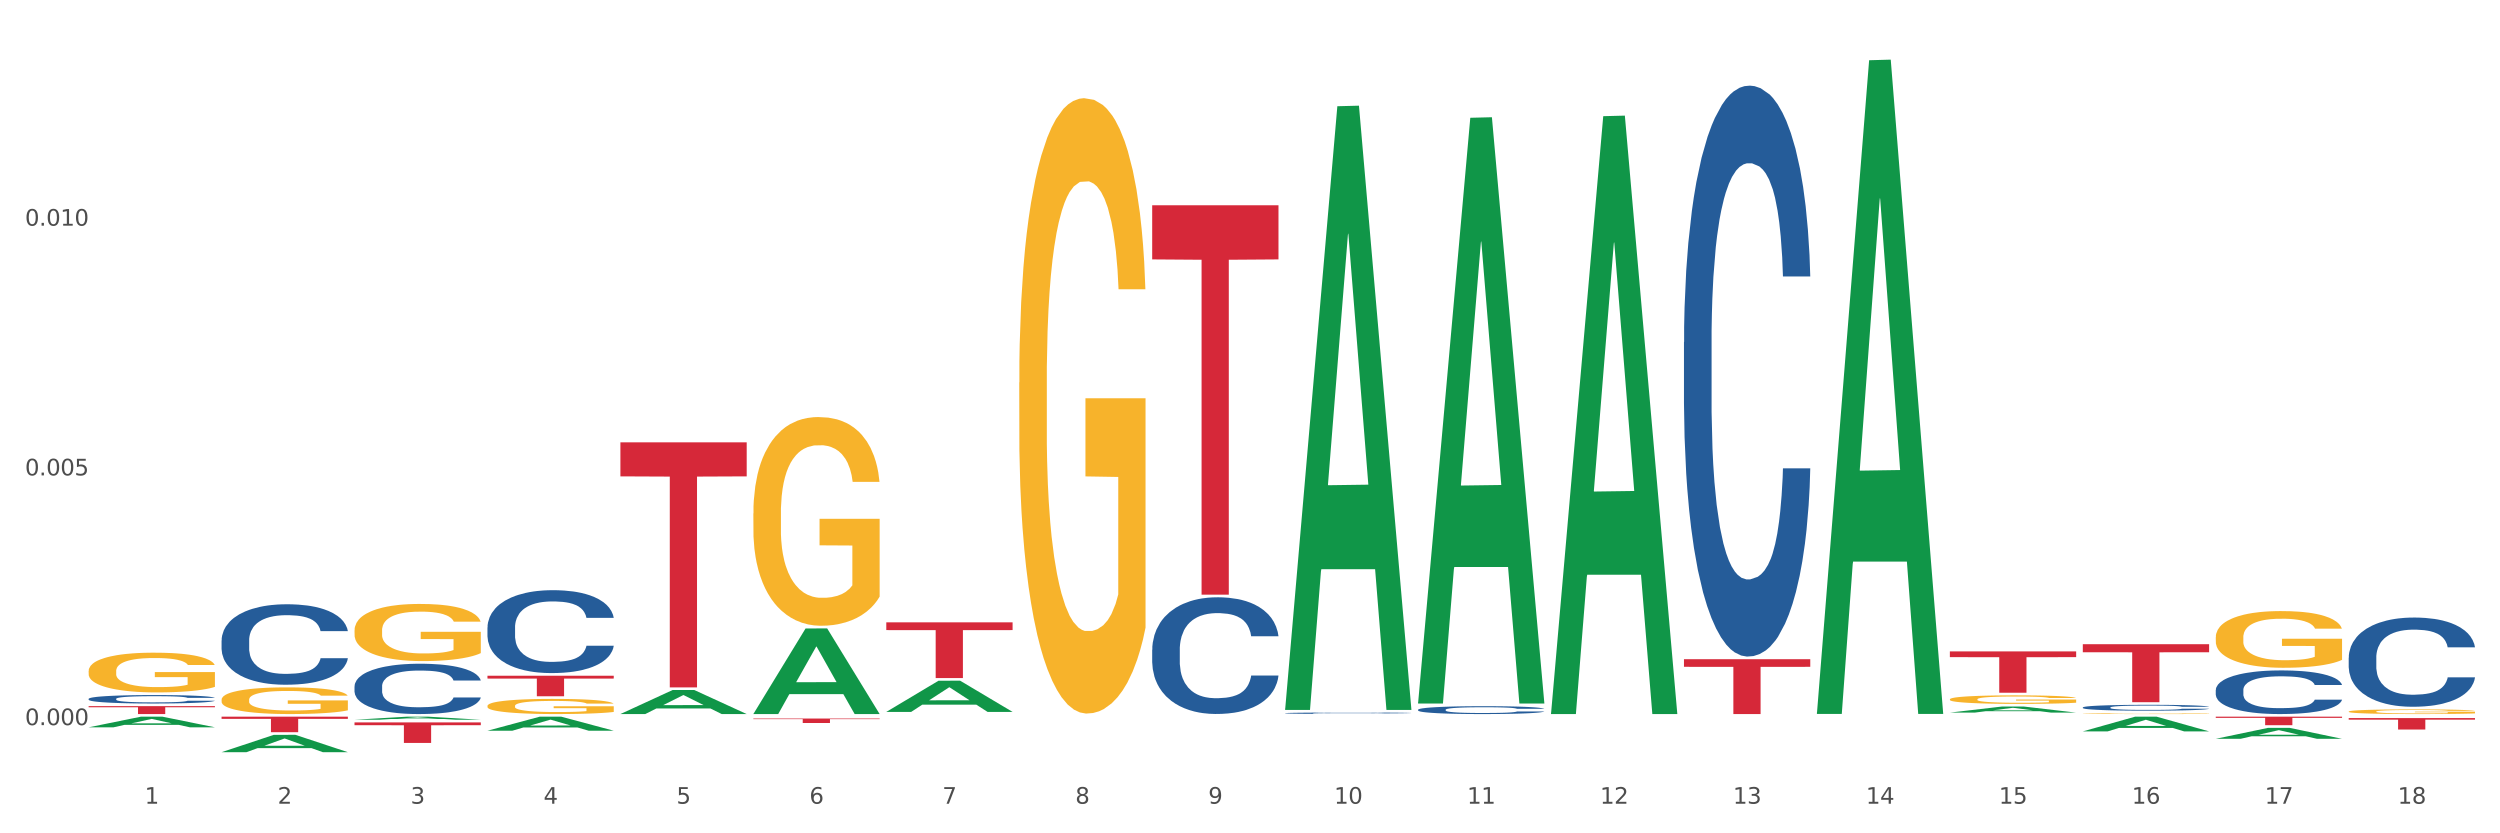<?xml version="1.0" encoding="utf-8" standalone="no"?>
<!DOCTYPE svg PUBLIC "-//W3C//DTD SVG 1.1//EN"
  "http://www.w3.org/Graphics/SVG/1.1/DTD/svg11.dtd">
<svg xmlns:xlink="http://www.w3.org/1999/xlink" width="1080pt" height="360pt" viewBox="0 0 1080 360" xmlns="http://www.w3.org/2000/svg" version="1.1">
 <rect x="0" y="0" width="1080" height="360" fill="#333333" stroke="none"/>
 <defs>
  <style type="text/css">*{stroke-linejoin: round; stroke-linecap: butt}</style>
 </defs>
 <g id="figure_1">
  <g id="patch_1">
   <path d="M 0 360 
L 1080 360 
L 1080 0 
L 0 0 
z
" style="fill: #ffffff; stroke: #ffffff; stroke-linejoin: miter"/>
  </g>
  <g id="axes_1">
   <g id="matplotlib.axis_1">
    <g id="xtick_1">
     <g id="text_1">
      <!-- 1 -->
      <g style="fill: #4d4d4d" transform="translate(62.51 347.204) scale(0.096 -0.096)">
       <defs>
        <path id="DejaVuSans-31" d="M 794 531 
L 1825 531 
L 1825 4091 
L 703 3866 
L 703 4441 
L 1819 4666 
L 2450 4666 
L 2450 531 
L 3481 531 
L 3481 0 
L 794 0 
L 794 531 
z
" transform="scale(0.016)"/>
       </defs>
       <use xlink:href="#DejaVuSans-31"/>
      </g>
     </g>
    </g>
    <g id="xtick_2">
     <g id="text_2">
      <!-- 2 -->
      <g style="fill: #4d4d4d" transform="translate(119.942 347.204) scale(0.096 -0.096)">
       <defs>
        <path id="DejaVuSans-32" d="M 1228 531 
L 3431 531 
L 3431 0 
L 469 0 
L 469 531 
Q 828 903 1448 1529 
Q 2069 2156 2228 2338 
Q 2531 2678 2651 2914 
Q 2772 3150 2772 3378 
Q 2772 3750 2511 3984 
Q 2250 4219 1831 4219 
Q 1534 4219 1204 4116 
Q 875 4013 500 3803 
L 500 4441 
Q 881 4594 1212 4672 
Q 1544 4750 1819 4750 
Q 2544 4750 2975 4387 
Q 3406 4025 3406 3419 
Q 3406 3131 3298 2873 
Q 3191 2616 2906 2266 
Q 2828 2175 2409 1742 
Q 1991 1309 1228 531 
z
" transform="scale(0.016)"/>
       </defs>
       <use xlink:href="#DejaVuSans-32"/>
      </g>
     </g>
    </g>
    <g id="xtick_3">
     <g id="text_3">
      <!-- 3 -->
      <g style="fill: #4d4d4d" transform="translate(177.375 347.204) scale(0.096 -0.096)">
       <defs>
        <path id="DejaVuSans-33" d="M 2597 2516 
Q 3050 2419 3304 2112 
Q 3559 1806 3559 1356 
Q 3559 666 3084 287 
Q 2609 -91 1734 -91 
Q 1441 -91 1130 -33 
Q 819 25 488 141 
L 488 750 
Q 750 597 1062 519 
Q 1375 441 1716 441 
Q 2309 441 2620 675 
Q 2931 909 2931 1356 
Q 2931 1769 2642 2001 
Q 2353 2234 1838 2234 
L 1294 2234 
L 1294 2753 
L 1863 2753 
Q 2328 2753 2575 2939 
Q 2822 3125 2822 3475 
Q 2822 3834 2567 4026 
Q 2313 4219 1838 4219 
Q 1578 4219 1281 4162 
Q 984 4106 628 3988 
L 628 4550 
Q 988 4650 1302 4700 
Q 1616 4750 1894 4750 
Q 2613 4750 3031 4423 
Q 3450 4097 3450 3541 
Q 3450 3153 3228 2886 
Q 3006 2619 2597 2516 
z
" transform="scale(0.016)"/>
       </defs>
       <use xlink:href="#DejaVuSans-33"/>
      </g>
     </g>
    </g>
    <g id="xtick_4">
     <g id="text_4">
      <!-- 4 -->
      <g style="fill: #4d4d4d" transform="translate(234.808 347.204) scale(0.096 -0.096)">
       <defs>
        <path id="DejaVuSans-34" d="M 2419 4116 
L 825 1625 
L 2419 1625 
L 2419 4116 
z
M 2253 4666 
L 3047 4666 
L 3047 1625 
L 3713 1625 
L 3713 1100 
L 3047 1100 
L 3047 0 
L 2419 0 
L 2419 1100 
L 313 1100 
L 313 1709 
L 2253 4666 
z
" transform="scale(0.016)"/>
       </defs>
       <use xlink:href="#DejaVuSans-34"/>
      </g>
     </g>
    </g>
    <g id="xtick_5">
     <g id="text_5">
      <!-- 5 -->
      <g style="fill: #4d4d4d" transform="translate(292.24 347.204) scale(0.096 -0.096)">
       <defs>
        <path id="DejaVuSans-35" d="M 691 4666 
L 3169 4666 
L 3169 4134 
L 1269 4134 
L 1269 2991 
Q 1406 3038 1543 3061 
Q 1681 3084 1819 3084 
Q 2600 3084 3056 2656 
Q 3513 2228 3513 1497 
Q 3513 744 3044 326 
Q 2575 -91 1722 -91 
Q 1428 -91 1123 -41 
Q 819 9 494 109 
L 494 744 
Q 775 591 1075 516 
Q 1375 441 1709 441 
Q 2250 441 2565 725 
Q 2881 1009 2881 1497 
Q 2881 1984 2565 2268 
Q 2250 2553 1709 2553 
Q 1456 2553 1204 2497 
Q 953 2441 691 2322 
L 691 4666 
z
" transform="scale(0.016)"/>
       </defs>
       <use xlink:href="#DejaVuSans-35"/>
      </g>
     </g>
    </g>
    <g id="xtick_6">
     <g id="text_6">
      <!-- 6 -->
      <g style="fill: #4d4d4d" transform="translate(349.673 347.204) scale(0.096 -0.096)">
       <defs>
        <path id="DejaVuSans-36" d="M 2113 2584 
Q 1688 2584 1439 2293 
Q 1191 2003 1191 1497 
Q 1191 994 1439 701 
Q 1688 409 2113 409 
Q 2538 409 2786 701 
Q 3034 994 3034 1497 
Q 3034 2003 2786 2293 
Q 2538 2584 2113 2584 
z
M 3366 4563 
L 3366 3988 
Q 3128 4100 2886 4159 
Q 2644 4219 2406 4219 
Q 1781 4219 1451 3797 
Q 1122 3375 1075 2522 
Q 1259 2794 1537 2939 
Q 1816 3084 2150 3084 
Q 2853 3084 3261 2657 
Q 3669 2231 3669 1497 
Q 3669 778 3244 343 
Q 2819 -91 2113 -91 
Q 1303 -91 875 529 
Q 447 1150 447 2328 
Q 447 3434 972 4092 
Q 1497 4750 2381 4750 
Q 2619 4750 2861 4703 
Q 3103 4656 3366 4563 
z
" transform="scale(0.016)"/>
       </defs>
       <use xlink:href="#DejaVuSans-36"/>
      </g>
     </g>
    </g>
    <g id="xtick_7">
     <g id="text_7">
      <!-- 7 -->
      <g style="fill: #4d4d4d" transform="translate(407.106 347.204) scale(0.096 -0.096)">
       <defs>
        <path id="DejaVuSans-37" d="M 525 4666 
L 3525 4666 
L 3525 4397 
L 1831 0 
L 1172 0 
L 2766 4134 
L 525 4134 
L 525 4666 
z
" transform="scale(0.016)"/>
       </defs>
       <use xlink:href="#DejaVuSans-37"/>
      </g>
     </g>
    </g>
    <g id="xtick_8">
     <g id="text_8">
      <!-- 8 -->
      <g style="fill: #4d4d4d" transform="translate(464.538 347.204) scale(0.096 -0.096)">
       <defs>
        <path id="DejaVuSans-38" d="M 2034 2216 
Q 1584 2216 1326 1975 
Q 1069 1734 1069 1313 
Q 1069 891 1326 650 
Q 1584 409 2034 409 
Q 2484 409 2743 651 
Q 3003 894 3003 1313 
Q 3003 1734 2745 1975 
Q 2488 2216 2034 2216 
z
M 1403 2484 
Q 997 2584 770 2862 
Q 544 3141 544 3541 
Q 544 4100 942 4425 
Q 1341 4750 2034 4750 
Q 2731 4750 3128 4425 
Q 3525 4100 3525 3541 
Q 3525 3141 3298 2862 
Q 3072 2584 2669 2484 
Q 3125 2378 3379 2068 
Q 3634 1759 3634 1313 
Q 3634 634 3220 271 
Q 2806 -91 2034 -91 
Q 1263 -91 848 271 
Q 434 634 434 1313 
Q 434 1759 690 2068 
Q 947 2378 1403 2484 
z
M 1172 3481 
Q 1172 3119 1398 2916 
Q 1625 2713 2034 2713 
Q 2441 2713 2670 2916 
Q 2900 3119 2900 3481 
Q 2900 3844 2670 4047 
Q 2441 4250 2034 4250 
Q 1625 4250 1398 4047 
Q 1172 3844 1172 3481 
z
" transform="scale(0.016)"/>
       </defs>
       <use xlink:href="#DejaVuSans-38"/>
      </g>
     </g>
    </g>
    <g id="xtick_9">
     <g id="text_9">
      <!-- 9 -->
      <g style="fill: #4d4d4d" transform="translate(521.971 347.204) scale(0.096 -0.096)">
       <defs>
        <path id="DejaVuSans-39" d="M 703 97 
L 703 672 
Q 941 559 1184 500 
Q 1428 441 1663 441 
Q 2288 441 2617 861 
Q 2947 1281 2994 2138 
Q 2813 1869 2534 1725 
Q 2256 1581 1919 1581 
Q 1219 1581 811 2004 
Q 403 2428 403 3163 
Q 403 3881 828 4315 
Q 1253 4750 1959 4750 
Q 2769 4750 3195 4129 
Q 3622 3509 3622 2328 
Q 3622 1225 3098 567 
Q 2575 -91 1691 -91 
Q 1453 -91 1209 -44 
Q 966 3 703 97 
z
M 1959 2075 
Q 2384 2075 2632 2365 
Q 2881 2656 2881 3163 
Q 2881 3666 2632 3958 
Q 2384 4250 1959 4250 
Q 1534 4250 1286 3958 
Q 1038 3666 1038 3163 
Q 1038 2656 1286 2365 
Q 1534 2075 1959 2075 
z
" transform="scale(0.016)"/>
       </defs>
       <use xlink:href="#DejaVuSans-39"/>
      </g>
     </g>
    </g>
    <g id="xtick_10">
     <g id="text_10">
      <!-- 10 -->
      <g style="fill: #4d4d4d" transform="translate(576.35 347.204) scale(0.096 -0.096)">
       <defs>
        <path id="DejaVuSans-30" d="M 2034 4250 
Q 1547 4250 1301 3770 
Q 1056 3291 1056 2328 
Q 1056 1369 1301 889 
Q 1547 409 2034 409 
Q 2525 409 2770 889 
Q 3016 1369 3016 2328 
Q 3016 3291 2770 3770 
Q 2525 4250 2034 4250 
z
M 2034 4750 
Q 2819 4750 3233 4129 
Q 3647 3509 3647 2328 
Q 3647 1150 3233 529 
Q 2819 -91 2034 -91 
Q 1250 -91 836 529 
Q 422 1150 422 2328 
Q 422 3509 836 4129 
Q 1250 4750 2034 4750 
z
" transform="scale(0.016)"/>
       </defs>
       <use xlink:href="#DejaVuSans-31"/>
       <use xlink:href="#DejaVuSans-30" transform="translate(63.623 0)"/>
      </g>
     </g>
    </g>
    <g id="xtick_11">
     <g id="text_11">
      <!-- 11 -->
      <g style="fill: #4d4d4d" transform="translate(633.783 347.204) scale(0.096 -0.096)">
       <use xlink:href="#DejaVuSans-31"/>
       <use xlink:href="#DejaVuSans-31" transform="translate(63.623 0)"/>
      </g>
     </g>
    </g>
    <g id="xtick_12">
     <g id="text_12">
      <!-- 12 -->
      <g style="fill: #4d4d4d" transform="translate(691.215 347.204) scale(0.096 -0.096)">
       <use xlink:href="#DejaVuSans-31"/>
       <use xlink:href="#DejaVuSans-32" transform="translate(63.623 0)"/>
      </g>
     </g>
    </g>
    <g id="xtick_13">
     <g id="text_13">
      <!-- 13 -->
      <g style="fill: #4d4d4d" transform="translate(748.648 347.204) scale(0.096 -0.096)">
       <use xlink:href="#DejaVuSans-31"/>
       <use xlink:href="#DejaVuSans-33" transform="translate(63.623 0)"/>
      </g>
     </g>
    </g>
    <g id="xtick_14">
     <g id="text_14">
      <!-- 14 -->
      <g style="fill: #4d4d4d" transform="translate(806.081 347.204) scale(0.096 -0.096)">
       <use xlink:href="#DejaVuSans-31"/>
       <use xlink:href="#DejaVuSans-34" transform="translate(63.623 0)"/>
      </g>
     </g>
    </g>
    <g id="xtick_15">
     <g id="text_15">
      <!-- 15 -->
      <g style="fill: #4d4d4d" transform="translate(863.513 347.204) scale(0.096 -0.096)">
       <use xlink:href="#DejaVuSans-31"/>
       <use xlink:href="#DejaVuSans-35" transform="translate(63.623 0)"/>
      </g>
     </g>
    </g>
    <g id="xtick_16">
     <g id="text_16">
      <!-- 16 -->
      <g style="fill: #4d4d4d" transform="translate(920.946 347.204) scale(0.096 -0.096)">
       <use xlink:href="#DejaVuSans-31"/>
       <use xlink:href="#DejaVuSans-36" transform="translate(63.623 0)"/>
      </g>
     </g>
    </g>
    <g id="xtick_17">
     <g id="text_17">
      <!-- 17 -->
      <g style="fill: #4d4d4d" transform="translate(978.379 347.204) scale(0.096 -0.096)">
       <use xlink:href="#DejaVuSans-31"/>
       <use xlink:href="#DejaVuSans-37" transform="translate(63.623 0)"/>
      </g>
     </g>
    </g>
    <g id="xtick_18">
     <g id="text_18">
      <!-- 18 -->
      <g style="fill: #4d4d4d" transform="translate(1035.811 347.204) scale(0.096 -0.096)">
       <use xlink:href="#DejaVuSans-31"/>
       <use xlink:href="#DejaVuSans-38" transform="translate(63.623 0)"/>
      </g>
     </g>
    </g>
    <g id="xtick_19"/>
    <g id="xtick_20"/>
    <g id="xtick_21"/>
    <g id="xtick_22"/>
    <g id="xtick_23"/>
    <g id="xtick_24"/>
    <g id="xtick_25"/>
    <g id="xtick_26"/>
    <g id="xtick_27"/>
    <g id="xtick_28"/>
    <g id="xtick_29"/>
    <g id="xtick_30"/>
    <g id="xtick_31"/>
    <g id="xtick_32"/>
    <g id="xtick_33"/>
    <g id="xtick_34"/>
    <g id="xtick_35"/>
   </g>
   <g id="matplotlib.axis_2">
    <g id="ytick_1">
     <g id="text_19">
      <!-- 0.000 -->
      <g style="fill: #4d4d4d" transform="translate(10.8 313.255) scale(0.096 -0.096)">
       <defs>
        <path id="DejaVuSans-2e" d="M 684 794 
L 1344 794 
L 1344 0 
L 684 0 
L 684 794 
z
" transform="scale(0.016)"/>
       </defs>
       <use xlink:href="#DejaVuSans-30"/>
       <use xlink:href="#DejaVuSans-2e" transform="translate(63.623 0)"/>
       <use xlink:href="#DejaVuSans-30" transform="translate(95.41 0)"/>
       <use xlink:href="#DejaVuSans-30" transform="translate(159.033 0)"/>
       <use xlink:href="#DejaVuSans-30" transform="translate(222.656 0)"/>
      </g>
     </g>
    </g>
    <g id="ytick_2">
     <g id="text_20">
      <!-- 0.005 -->
      <g style="fill: #4d4d4d" transform="translate(10.8 205.375) scale(0.096 -0.096)">
       <use xlink:href="#DejaVuSans-30"/>
       <use xlink:href="#DejaVuSans-2e" transform="translate(63.623 0)"/>
       <use xlink:href="#DejaVuSans-30" transform="translate(95.41 0)"/>
       <use xlink:href="#DejaVuSans-30" transform="translate(159.033 0)"/>
       <use xlink:href="#DejaVuSans-35" transform="translate(222.656 0)"/>
      </g>
     </g>
    </g>
    <g id="ytick_3">
     <g id="text_21">
      <!-- 0.010 -->
      <g style="fill: #4d4d4d" transform="translate(10.8 97.494) scale(0.096 -0.096)">
       <use xlink:href="#DejaVuSans-30"/>
       <use xlink:href="#DejaVuSans-2e" transform="translate(63.623 0)"/>
       <use xlink:href="#DejaVuSans-30" transform="translate(95.41 0)"/>
       <use xlink:href="#DejaVuSans-31" transform="translate(159.033 0)"/>
       <use xlink:href="#DejaVuSans-30" transform="translate(222.656 0)"/>
      </g>
     </g>
    </g>
    <g id="ytick_4"/>
    <g id="ytick_5"/>
    <g id="ytick_6"/>
   </g>
   <g id="PolyCollection_1">
    <path d="M 153.148 310.924 
L 153.205 310.923 
L 175.704 309.609 
L 185.041 309.608 
L 207.709 310.926 
L 196.91 310.926 
L 192.016 310.619 
L 168.785 310.619 
L 168.617 310.624 
L 163.892 310.926 
L 153.148 310.926 
L 153.148 310.924 
L 171.71 310.436 
L 189.091 310.435 
L 180.485 309.889 
L 180.373 309.887 
L 180.26 309.89 
L 171.654 310.435 
L 171.71 310.436 
L 153.148 310.924 
z
" clip-path="url(#p990cfa3b41)" style="fill: #109648"/>
    <path d="M 95.716 324.935 
L 95.772 324.928 
L 118.271 317.453 
L 127.609 317.446 
L 150.277 324.95 
L 139.477 324.95 
L 134.583 323.202 
L 111.353 323.202 
L 111.184 323.23 
L 106.459 324.95 
L 95.716 324.95 
L 95.716 324.935 
L 114.278 322.159 
L 131.659 322.152 
L 123.052 319.045 
L 122.94 319.031 
L 122.827 319.052 
L 114.221 322.152 
L 114.278 322.159 
L 95.716 324.935 
z
" clip-path="url(#p990cfa3b41)" style="fill: #109648"/>
    <path d="M 268.014 191.078 
L 322.575 191.078 
L 322.575 205.79 
L 301.112 205.889 
L 301.112 296.942 
L 289.347 296.942 
L 289.347 205.889 
L 268.014 205.79 
L 268.014 191.177 
L 268.014 191.078 
z
" clip-path="url(#p990cfa3b41)" style="fill: #d62839"/>
    <path d="M 210.581 291.907 
L 265.142 291.907 
L 265.142 293.141 
L 243.68 293.149 
L 243.68 300.788 
L 231.914 300.788 
L 231.914 293.149 
L 210.581 293.141 
L 210.581 291.915 
L 210.581 291.907 
z
" clip-path="url(#p990cfa3b41)" style="fill: #d62839"/>
    <path d="M 382.879 268.858 
L 437.44 268.858 
L 437.44 272.202 
L 415.978 272.225 
L 415.978 292.921 
L 404.212 292.921 
L 404.212 272.225 
L 382.879 272.202 
L 382.879 268.881 
L 382.879 268.858 
z
" clip-path="url(#p990cfa3b41)" style="fill: #d62839"/>
    <path d="M 325.447 310.398 
L 380.008 310.398 
L 380.008 310.667 
L 358.545 310.669 
L 358.545 312.332 
L 346.78 312.332 
L 346.78 310.669 
L 325.447 310.667 
L 325.447 310.4 
L 325.447 310.398 
z
" clip-path="url(#p990cfa3b41)" style="fill: #d62839"/>
    <path d="M 325.447 308.403 
L 325.503 308.368 
L 348.002 271.501 
L 357.339 271.466 
L 380.008 308.473 
L 369.208 308.473 
L 364.314 299.855 
L 341.084 299.855 
L 340.915 299.994 
L 336.19 308.473 
L 325.447 308.473 
L 325.447 308.403 
L 344.009 294.713 
L 361.389 294.678 
L 352.783 279.354 
L 352.671 279.285 
L 352.558 279.389 
L 343.952 294.678 
L 344.009 294.713 
L 325.447 308.403 
z
" clip-path="url(#p990cfa3b41)" style="fill: #109648"/>
    <path d="M 153.148 312.062 
L 207.709 312.062 
L 207.709 313.295 
L 186.247 313.303 
L 186.247 320.935 
L 174.482 320.935 
L 174.482 313.303 
L 153.148 313.295 
L 153.148 312.07 
L 153.148 312.062 
z
" clip-path="url(#p990cfa3b41)" style="fill: #d62839"/>
    <path d="M 210.581 315.664 
L 210.637 315.658 
L 233.137 309.614 
L 242.474 309.608 
L 265.142 315.675 
L 254.342 315.675 
L 249.449 314.263 
L 226.218 314.263 
L 226.049 314.285 
L 221.325 315.675 
L 210.581 315.675 
L 210.581 315.664 
L 229.143 313.419 
L 246.524 313.414 
L 237.918 310.901 
L 237.805 310.89 
L 237.693 310.907 
L 229.087 313.414 
L 229.143 313.419 
L 210.581 315.664 
z
" clip-path="url(#p990cfa3b41)" style="fill: #109648"/>
    <path d="M 268.014 308.453 
L 268.07 308.443 
L 290.569 298.087 
L 299.907 298.078 
L 322.575 308.473 
L 311.775 308.473 
L 306.882 306.052 
L 283.651 306.052 
L 283.482 306.091 
L 278.757 308.473 
L 268.014 308.473 
L 268.014 308.453 
L 286.576 304.607 
L 303.957 304.598 
L 295.351 300.293 
L 295.238 300.274 
L 295.126 300.303 
L 286.52 304.598 
L 286.576 304.607 
L 268.014 308.453 
z
" clip-path="url(#p990cfa3b41)" style="fill: #109648"/>
    <path d="M 1014.639 310.198 
L 1069.2 310.198 
L 1069.2 310.885 
L 1047.738 310.89 
L 1047.738 315.147 
L 1035.972 315.147 
L 1035.972 310.89 
L 1014.639 310.885 
L 1014.639 310.202 
L 1014.639 310.198 
z
" clip-path="url(#p990cfa3b41)" style="fill: #d62839"/>
    <path d="M 957.206 309.608 
L 1011.767 309.608 
L 1011.767 310.121 
L 990.305 310.124 
L 990.305 313.299 
L 978.539 313.299 
L 978.539 310.124 
L 957.206 310.121 
L 957.206 309.611 
L 957.206 309.608 
z
" clip-path="url(#p990cfa3b41)" style="fill: #d62839"/>
    <path d="M 899.774 278.29 
L 954.335 278.29 
L 954.335 281.771 
L 932.872 281.795 
L 932.872 303.34 
L 921.107 303.34 
L 921.107 281.795 
L 899.774 281.771 
L 899.774 278.314 
L 899.774 278.29 
z
" clip-path="url(#p990cfa3b41)" style="fill: #d62839"/>
    <path d="M 842.341 281.409 
L 896.902 281.409 
L 896.902 283.89 
L 875.439 283.907 
L 875.439 299.26 
L 863.674 299.26 
L 863.674 283.907 
L 842.341 283.89 
L 842.341 281.426 
L 842.341 281.409 
z
" clip-path="url(#p990cfa3b41)" style="fill: #d62839"/>
    <path d="M 727.475 284.776 
L 782.036 284.776 
L 782.036 288.069 
L 760.574 288.091 
L 760.574 308.473 
L 748.809 308.473 
L 748.809 288.091 
L 727.475 288.069 
L 727.475 284.798 
L 727.475 284.776 
z
" clip-path="url(#p990cfa3b41)" style="fill: #d62839"/>
    <path d="M 784.908 307.888 
L 784.964 307.623 
L 807.464 26.025 
L 816.801 25.759 
L 839.469 308.419 
L 828.669 308.419 
L 823.776 242.598 
L 800.545 242.598 
L 800.376 243.659 
L 795.652 308.419 
L 784.908 308.419 
L 784.908 307.888 
L 803.47 203.317 
L 820.851 203.052 
L 812.245 86.007 
L 812.132 85.476 
L 812.02 86.272 
L 803.414 203.052 
L 803.47 203.317 
L 784.908 307.888 
z
" clip-path="url(#p990cfa3b41)" style="fill: #109648"/>
    <path d="M 95.716 309.608 
L 150.277 309.608 
L 150.277 310.539 
L 128.814 310.546 
L 128.814 316.311 
L 117.049 316.311 
L 117.049 310.546 
L 95.716 310.539 
L 95.716 309.614 
L 95.716 309.608 
z
" clip-path="url(#p990cfa3b41)" style="fill: #d62839"/>
    <path d="M 38.283 305.053 
L 92.844 305.053 
L 92.844 305.528 
L 71.382 305.531 
L 71.382 308.473 
L 59.616 308.473 
L 59.616 305.531 
L 38.283 305.528 
L 38.283 305.056 
L 38.283 305.053 
z
" clip-path="url(#p990cfa3b41)" style="fill: #d62839"/>
    <path d="M 612.61 303.461 
L 612.666 303.223 
L 635.166 50.88 
L 644.503 50.642 
L 667.171 303.937 
L 656.371 303.937 
L 651.478 244.954 
L 628.247 244.954 
L 628.078 245.905 
L 623.353 303.937 
L 612.61 303.937 
L 612.61 303.461 
L 631.172 209.754 
L 648.553 209.516 
L 639.947 104.631 
L 639.834 104.155 
L 639.722 104.869 
L 631.116 209.516 
L 631.172 209.754 
L 612.61 303.461 
z
" clip-path="url(#p990cfa3b41)" style="fill: #109648"/>
    <path d="M 670.043 307.987 
L 670.099 307.744 
L 692.598 50.189 
L 701.936 49.947 
L 724.604 308.473 
L 713.804 308.473 
L 708.91 248.271 
L 685.68 248.271 
L 685.511 249.242 
L 680.786 308.473 
L 670.043 308.473 
L 670.043 307.987 
L 688.605 212.345 
L 705.986 212.102 
L 697.38 105.05 
L 697.267 104.565 
L 697.155 105.293 
L 688.548 212.102 
L 688.605 212.345 
L 670.043 307.987 
z
" clip-path="url(#p990cfa3b41)" style="fill: #109648"/>
    <path d="M 555.177 306.186 
L 555.234 305.941 
L 577.733 45.893 
L 587.07 45.648 
L 609.738 306.677 
L 598.939 306.677 
L 594.045 245.892 
L 570.814 245.892 
L 570.646 246.873 
L 565.921 306.677 
L 555.177 306.677 
L 555.177 306.186 
L 573.739 209.618 
L 591.12 209.373 
L 582.514 101.285 
L 582.402 100.795 
L 582.289 101.53 
L 573.683 209.373 
L 573.739 209.618 
L 555.177 306.186 
z
" clip-path="url(#p990cfa3b41)" style="fill: #109648"/>
    <path d="M 382.879 307.523 
L 382.935 307.511 
L 405.435 294.069 
L 414.772 294.057 
L 437.44 307.549 
L 426.641 307.549 
L 421.747 304.407 
L 398.516 304.407 
L 398.348 304.458 
L 393.623 307.549 
L 382.879 307.549 
L 382.879 307.523 
L 401.441 302.532 
L 418.822 302.519 
L 410.216 296.932 
L 410.103 296.907 
L 409.991 296.945 
L 401.385 302.519 
L 401.441 302.532 
L 382.879 307.523 
z
" clip-path="url(#p990cfa3b41)" style="fill: #109648"/>
    <path d="M 497.745 88.686 
L 552.306 88.686 
L 552.306 112.061 
L 530.843 112.219 
L 530.843 256.89 
L 519.078 256.89 
L 519.078 112.219 
L 497.745 112.061 
L 497.745 88.844 
L 497.745 88.686 
z
" clip-path="url(#p990cfa3b41)" style="fill: #d62839"/>
    <path d="M 1014.639 307.388 
L 1014.703 307.386 
L 1014.703 307.32 
L 1014.832 307.263 
L 1015.476 307.125 
L 1016.443 307.011 
L 1017.151 306.95 
L 1017.86 306.9 
L 1018.697 306.85 
L 1019.728 306.799 
L 1021.596 306.723 
L 1022.755 306.685 
L 1024.173 306.644 
L 1026.749 306.585 
L 1028.617 306.552 
L 1030.55 306.524 
L 1033.706 306.491 
L 1035.768 306.477 
L 1037.958 306.466 
L 1040.599 306.458 
L 1042.596 306.456 
L 1046.976 306.462 
L 1050.712 306.478 
L 1052.516 306.491 
L 1054.835 306.513 
L 1056.059 306.528 
L 1058.056 306.558 
L 1060.117 306.596 
L 1061.534 306.629 
L 1063.66 306.692 
L 1065.271 306.755 
L 1066.752 306.832 
L 1067.525 306.885 
L 1068.105 306.935 
L 1068.62 306.992 
L 1069.136 307.082 
L 1057.541 307.082 
L 1057.09 307.018 
L 1056.381 306.957 
L 1055.35 306.898 
L 1054.449 306.861 
L 1052.903 306.815 
L 1051.485 306.786 
L 1050.004 306.764 
L 1048.2 306.745 
L 1046.783 306.736 
L 1044.786 306.729 
L 1040.857 306.731 
L 1038.215 306.745 
L 1036.412 306.764 
L 1035.252 306.78 
L 1034.222 306.799 
L 1033.062 306.825 
L 1031.709 306.863 
L 1030.743 306.898 
L 1029.777 306.942 
L 1029.004 306.987 
L 1028.295 307.038 
L 1027.716 307.093 
L 1027.265 307.151 
L 1026.878 307.221 
L 1026.556 307.337 
L 1026.556 307.589 
L 1026.685 307.646 
L 1027.007 307.721 
L 1027.393 307.778 
L 1028.038 307.847 
L 1028.617 307.893 
L 1029.712 307.959 
L 1030.936 308.014 
L 1031.903 308.049 
L 1032.869 308.079 
L 1034.544 308.119 
L 1036.412 308.152 
L 1038.022 308.172 
L 1040.212 308.191 
L 1041.694 308.198 
L 1042.982 308.202 
L 1046.139 308.202 
L 1048.393 308.196 
L 1050.906 308.184 
L 1052.838 308.167 
L 1054.449 308.147 
L 1056.252 308.114 
L 1057.412 308.082 
L 1057.412 307.697 
L 1043.24 307.696 
L 1043.24 307.44 
L 1069.2 307.44 
L 1069.2 308.191 
L 1068.105 308.23 
L 1066.881 308.265 
L 1065.593 308.296 
L 1063.66 308.335 
L 1061.341 308.371 
L 1059.28 308.397 
L 1057.09 308.419 
L 1054.513 308.439 
L 1051.163 308.458 
L 1049.102 308.465 
L 1046.525 308.471 
L 1043.498 308.473 
L 1040.857 308.469 
L 1038.28 308.46 
L 1035.574 308.443 
L 1032.933 308.419 
L 1030.936 308.395 
L 1028.939 308.366 
L 1026.814 308.327 
L 1025.139 308.29 
L 1023.851 308.257 
L 1022.433 308.215 
L 1020.887 308.16 
L 1019.728 308.11 
L 1018.697 308.058 
L 1017.602 307.992 
L 1016.829 307.935 
L 1016.056 307.863 
L 1015.605 307.81 
L 1015.09 307.727 
L 1014.703 307.611 
L 1014.639 307.388 
z
" clip-path="url(#p990cfa3b41)" style="fill: #f7b32b"/>
    <path d="M 38.283 289.891 
L 38.347 289.875 
L 38.347 289.311 
L 38.476 288.824 
L 39.12 287.648 
L 40.087 286.676 
L 40.795 286.159 
L 41.504 285.735 
L 42.341 285.312 
L 43.372 284.873 
L 45.24 284.23 
L 46.4 283.901 
L 47.817 283.556 
L 50.393 283.054 
L 52.261 282.771 
L 54.194 282.536 
L 57.35 282.254 
L 59.412 282.129 
L 61.602 282.034 
L 64.243 281.972 
L 66.24 281.956 
L 70.62 282.003 
L 74.356 282.144 
L 76.16 282.254 
L 78.479 282.442 
L 79.703 282.568 
L 81.7 282.819 
L 83.761 283.148 
L 85.178 283.43 
L 87.304 283.963 
L 88.915 284.496 
L 90.396 285.155 
L 91.169 285.61 
L 91.749 286.033 
L 92.264 286.519 
L 92.78 287.288 
L 81.185 287.288 
L 80.734 286.739 
L 80.025 286.221 
L 78.994 285.72 
L 78.093 285.406 
L 76.547 285.014 
L 75.129 284.763 
L 73.648 284.575 
L 71.844 284.418 
L 70.427 284.34 
L 68.43 284.277 
L 64.501 284.293 
L 61.86 284.418 
L 60.056 284.575 
L 58.896 284.716 
L 57.866 284.873 
L 56.706 285.092 
L 55.353 285.422 
L 54.387 285.72 
L 53.421 286.096 
L 52.648 286.472 
L 51.939 286.911 
L 51.36 287.382 
L 50.909 287.868 
L 50.522 288.464 
L 50.2 289.452 
L 50.2 291.6 
L 50.329 292.086 
L 50.651 292.729 
L 51.038 293.215 
L 51.682 293.795 
L 52.261 294.188 
L 53.357 294.752 
L 54.58 295.222 
L 55.547 295.52 
L 56.513 295.771 
L 58.188 296.116 
L 60.056 296.399 
L 61.666 296.571 
L 63.856 296.728 
L 65.338 296.791 
L 66.626 296.822 
L 69.783 296.822 
L 72.037 296.775 
L 74.55 296.665 
L 76.482 296.524 
L 78.093 296.352 
L 79.896 296.069 
L 81.056 295.803 
L 81.056 292.525 
L 66.884 292.51 
L 66.884 290.33 
L 92.844 290.33 
L 92.844 296.728 
L 91.749 297.057 
L 90.525 297.355 
L 89.237 297.622 
L 87.304 297.951 
L 84.985 298.265 
L 82.924 298.484 
L 80.734 298.672 
L 78.157 298.845 
L 74.807 299.002 
L 72.746 299.064 
L 70.169 299.111 
L 67.142 299.127 
L 64.501 299.096 
L 61.924 299.017 
L 59.218 298.876 
L 56.577 298.672 
L 54.58 298.469 
L 52.584 298.218 
L 50.458 297.888 
L 48.783 297.575 
L 47.495 297.292 
L 46.077 296.932 
L 44.531 296.461 
L 43.372 296.038 
L 42.341 295.599 
L 41.246 295.034 
L 40.473 294.548 
L 39.7 293.937 
L 39.249 293.482 
L 38.734 292.776 
L 38.347 291.788 
L 38.283 289.891 
z
" clip-path="url(#p990cfa3b41)" style="fill: #f7b32b"/>
    <path d="M 95.716 302.271 
L 95.78 302.26 
L 95.78 301.881 
L 95.909 301.555 
L 96.553 300.765 
L 97.519 300.112 
L 98.228 299.765 
L 98.937 299.481 
L 99.774 299.196 
L 100.805 298.901 
L 102.673 298.47 
L 103.832 298.249 
L 105.249 298.017 
L 107.826 297.68 
L 109.694 297.49 
L 111.627 297.333 
L 114.783 297.143 
L 116.844 297.059 
L 119.035 296.996 
L 121.676 296.953 
L 123.673 296.943 
L 128.053 296.975 
L 131.789 297.069 
L 133.593 297.143 
L 135.912 297.269 
L 137.136 297.354 
L 139.133 297.522 
L 141.194 297.743 
L 142.611 297.933 
L 144.737 298.291 
L 146.347 298.649 
L 147.829 299.091 
L 148.602 299.396 
L 149.182 299.681 
L 149.697 300.007 
L 150.212 300.523 
L 138.617 300.523 
L 138.166 300.154 
L 137.458 299.807 
L 136.427 299.47 
L 135.525 299.259 
L 133.979 298.996 
L 132.562 298.828 
L 131.081 298.701 
L 129.277 298.596 
L 127.86 298.543 
L 125.863 298.501 
L 121.933 298.512 
L 119.292 298.596 
L 117.489 298.701 
L 116.329 298.796 
L 115.298 298.901 
L 114.139 299.049 
L 112.786 299.27 
L 111.82 299.47 
L 110.854 299.723 
L 110.081 299.975 
L 109.372 300.27 
L 108.792 300.586 
L 108.341 300.913 
L 107.955 301.313 
L 107.633 301.976 
L 107.633 303.419 
L 107.762 303.745 
L 108.084 304.177 
L 108.47 304.503 
L 109.114 304.893 
L 109.694 305.156 
L 110.789 305.535 
L 112.013 305.851 
L 112.979 306.051 
L 113.946 306.219 
L 115.621 306.451 
L 117.489 306.64 
L 119.099 306.756 
L 121.289 306.862 
L 122.771 306.904 
L 124.059 306.925 
L 127.216 306.925 
L 129.47 306.893 
L 131.982 306.819 
L 133.915 306.725 
L 135.525 306.609 
L 137.329 306.419 
L 138.488 306.24 
L 138.488 304.04 
L 124.317 304.029 
L 124.317 302.566 
L 150.277 302.566 
L 150.277 306.862 
L 149.182 307.083 
L 147.958 307.283 
L 146.669 307.462 
L 144.737 307.683 
L 142.418 307.893 
L 140.357 308.041 
L 138.166 308.167 
L 135.59 308.283 
L 132.24 308.388 
L 130.179 308.43 
L 127.602 308.462 
L 124.574 308.473 
L 121.933 308.452 
L 119.357 308.399 
L 116.651 308.304 
L 114.01 308.167 
L 112.013 308.03 
L 110.016 307.862 
L 107.89 307.641 
L 106.216 307.43 
L 104.927 307.241 
L 103.51 306.998 
L 101.964 306.683 
L 100.805 306.398 
L 99.774 306.103 
L 98.679 305.724 
L 97.906 305.398 
L 97.133 304.987 
L 96.682 304.682 
L 96.167 304.208 
L 95.78 303.545 
L 95.716 302.271 
z
" clip-path="url(#p990cfa3b41)" style="fill: #f7b32b"/>
    <path d="M 153.148 272.313 
L 153.213 272.29 
L 153.213 271.478 
L 153.342 270.779 
L 153.986 269.088 
L 154.952 267.69 
L 155.661 266.946 
L 156.369 266.337 
L 157.207 265.729 
L 158.237 265.097 
L 160.105 264.173 
L 161.265 263.699 
L 162.682 263.203 
L 165.259 262.482 
L 167.127 262.076 
L 169.059 261.738 
L 172.216 261.332 
L 174.277 261.151 
L 176.467 261.016 
L 179.108 260.926 
L 181.105 260.903 
L 185.486 260.971 
L 189.222 261.174 
L 191.026 261.332 
L 193.345 261.602 
L 194.568 261.783 
L 196.565 262.144 
L 198.627 262.617 
L 200.044 263.023 
L 202.17 263.79 
L 203.78 264.556 
L 205.262 265.503 
L 206.035 266.157 
L 206.614 266.766 
L 207.13 267.465 
L 207.645 268.57 
L 196.05 268.57 
L 195.599 267.781 
L 194.891 267.036 
L 193.86 266.315 
L 192.958 265.864 
L 191.412 265.3 
L 189.995 264.94 
L 188.513 264.669 
L 186.71 264.443 
L 185.292 264.331 
L 183.295 264.241 
L 179.366 264.263 
L 176.725 264.443 
L 174.921 264.669 
L 173.762 264.872 
L 172.731 265.097 
L 171.572 265.413 
L 170.219 265.887 
L 169.253 266.315 
L 168.286 266.856 
L 167.513 267.397 
L 166.805 268.029 
L 166.225 268.705 
L 165.774 269.404 
L 165.388 270.261 
L 165.066 271.681 
L 165.066 274.77 
L 165.194 275.469 
L 165.516 276.394 
L 165.903 277.093 
L 166.547 277.927 
L 167.127 278.491 
L 168.222 279.302 
L 169.446 279.979 
L 170.412 280.407 
L 171.378 280.768 
L 173.053 281.264 
L 174.921 281.67 
L 176.532 281.918 
L 178.722 282.143 
L 180.203 282.234 
L 181.492 282.279 
L 184.648 282.279 
L 186.903 282.211 
L 189.415 282.053 
L 191.348 281.85 
L 192.958 281.602 
L 194.762 281.196 
L 195.921 280.813 
L 195.921 276.101 
L 181.749 276.078 
L 181.749 272.944 
L 207.709 272.944 
L 207.709 282.143 
L 206.614 282.617 
L 205.39 283.045 
L 204.102 283.429 
L 202.17 283.902 
L 199.851 284.353 
L 197.789 284.669 
L 195.599 284.939 
L 193.022 285.187 
L 189.673 285.413 
L 187.611 285.503 
L 185.035 285.571 
L 182.007 285.593 
L 179.366 285.548 
L 176.789 285.435 
L 174.084 285.232 
L 171.443 284.939 
L 169.446 284.646 
L 167.449 284.285 
L 165.323 283.812 
L 163.648 283.361 
L 162.36 282.955 
L 160.943 282.437 
L 159.397 281.76 
L 158.237 281.151 
L 157.207 280.52 
L 156.112 279.708 
L 155.339 279.009 
L 154.566 278.13 
L 154.115 277.476 
L 153.599 276.461 
L 153.213 275.041 
L 153.148 272.313 
z
" clip-path="url(#p990cfa3b41)" style="fill: #f7b32b"/>
    <path d="M 210.581 304.95 
L 210.646 304.944 
L 210.646 304.728 
L 210.774 304.543 
L 211.419 304.094 
L 212.385 303.724 
L 213.093 303.526 
L 213.802 303.365 
L 214.639 303.203 
L 215.67 303.036 
L 217.538 302.79 
L 218.698 302.665 
L 220.115 302.533 
L 222.691 302.342 
L 224.56 302.234 
L 226.492 302.144 
L 229.648 302.037 
L 231.71 301.989 
L 233.9 301.953 
L 236.541 301.929 
L 238.538 301.923 
L 242.918 301.941 
L 246.655 301.995 
L 248.458 302.037 
L 250.777 302.109 
L 252.001 302.156 
L 253.998 302.252 
L 256.059 302.378 
L 257.477 302.485 
L 259.602 302.689 
L 261.213 302.892 
L 262.694 303.143 
L 263.467 303.317 
L 264.047 303.478 
L 264.562 303.664 
L 265.078 303.957 
L 253.483 303.957 
L 253.032 303.747 
L 252.323 303.55 
L 251.293 303.359 
L 250.391 303.239 
L 248.845 303.09 
L 247.428 302.994 
L 245.946 302.922 
L 244.142 302.862 
L 242.725 302.832 
L 240.728 302.808 
L 236.799 302.814 
L 234.158 302.862 
L 232.354 302.922 
L 231.194 302.976 
L 230.164 303.036 
L 229.004 303.119 
L 227.652 303.245 
L 226.685 303.359 
L 225.719 303.502 
L 224.946 303.646 
L 224.237 303.813 
L 223.658 303.993 
L 223.207 304.178 
L 222.82 304.405 
L 222.498 304.782 
L 222.498 305.602 
L 222.627 305.787 
L 222.949 306.032 
L 223.336 306.218 
L 223.98 306.439 
L 224.56 306.589 
L 225.655 306.804 
L 226.879 306.983 
L 227.845 307.097 
L 228.811 307.193 
L 230.486 307.324 
L 232.354 307.432 
L 233.964 307.498 
L 236.155 307.557 
L 237.636 307.581 
L 238.925 307.593 
L 242.081 307.593 
L 244.336 307.575 
L 246.848 307.534 
L 248.78 307.48 
L 250.391 307.414 
L 252.194 307.306 
L 253.354 307.205 
L 253.354 305.955 
L 239.182 305.949 
L 239.182 305.117 
L 265.142 305.117 
L 265.142 307.557 
L 264.047 307.683 
L 262.823 307.797 
L 261.535 307.898 
L 259.602 308.024 
L 257.283 308.144 
L 255.222 308.227 
L 253.032 308.299 
L 250.455 308.365 
L 247.105 308.425 
L 245.044 308.449 
L 242.467 308.467 
L 239.44 308.473 
L 236.799 308.461 
L 234.222 308.431 
L 231.517 308.377 
L 228.875 308.299 
L 226.879 308.221 
L 224.882 308.126 
L 222.756 308 
L 221.081 307.88 
L 219.793 307.773 
L 218.376 307.635 
L 216.83 307.456 
L 215.67 307.294 
L 214.639 307.127 
L 213.544 306.912 
L 212.771 306.726 
L 211.998 306.493 
L 211.547 306.319 
L 211.032 306.05 
L 210.646 305.673 
L 210.581 304.95 
z
" clip-path="url(#p990cfa3b41)" style="fill: #f7b32b"/>
    <path d="M 957.206 275.306 
L 957.271 275.284 
L 957.271 274.478 
L 957.399 273.785 
L 958.044 272.107 
L 959.01 270.72 
L 959.718 269.982 
L 960.427 269.378 
L 961.264 268.774 
L 962.295 268.148 
L 964.163 267.23 
L 965.323 266.761 
L 966.74 266.269 
L 969.317 265.553 
L 971.185 265.15 
L 973.117 264.814 
L 976.274 264.412 
L 978.335 264.233 
L 980.525 264.099 
L 983.166 264.009 
L 985.163 263.987 
L 989.543 264.054 
L 993.28 264.255 
L 995.083 264.412 
L 997.402 264.68 
L 998.626 264.859 
L 1000.623 265.217 
L 1002.685 265.687 
L 1004.102 266.09 
L 1006.227 266.85 
L 1007.838 267.611 
L 1009.319 268.55 
L 1010.092 269.199 
L 1010.672 269.803 
L 1011.188 270.497 
L 1011.703 271.593 
L 1000.108 271.593 
L 999.657 270.81 
L 998.948 270.071 
L 997.918 269.356 
L 997.016 268.908 
L 995.47 268.349 
L 994.053 267.991 
L 992.571 267.723 
L 990.767 267.499 
L 989.35 267.387 
L 987.353 267.298 
L 983.424 267.32 
L 980.783 267.499 
L 978.979 267.723 
L 977.82 267.924 
L 976.789 268.148 
L 975.629 268.461 
L 974.277 268.931 
L 973.31 269.356 
L 972.344 269.893 
L 971.571 270.429 
L 970.863 271.056 
L 970.283 271.727 
L 969.832 272.42 
L 969.445 273.27 
L 969.123 274.68 
L 969.123 277.745 
L 969.252 278.438 
L 969.574 279.355 
L 969.961 280.049 
L 970.605 280.876 
L 971.185 281.436 
L 972.28 282.241 
L 973.504 282.912 
L 974.47 283.337 
L 975.436 283.695 
L 977.111 284.187 
L 978.979 284.59 
L 980.59 284.836 
L 982.78 285.06 
L 984.261 285.149 
L 985.55 285.194 
L 988.706 285.194 
L 990.961 285.127 
L 993.473 284.97 
L 995.405 284.769 
L 997.016 284.523 
L 998.82 284.12 
L 999.979 283.74 
L 999.979 279.064 
L 985.807 279.042 
L 985.807 275.933 
L 1011.767 275.933 
L 1011.767 285.06 
L 1010.672 285.529 
L 1009.448 285.954 
L 1008.16 286.335 
L 1006.227 286.804 
L 1003.908 287.252 
L 1001.847 287.565 
L 999.657 287.834 
L 997.08 288.08 
L 993.731 288.303 
L 991.669 288.393 
L 989.093 288.46 
L 986.065 288.482 
L 983.424 288.438 
L 980.847 288.326 
L 978.142 288.124 
L 975.501 287.834 
L 973.504 287.543 
L 971.507 287.185 
L 969.381 286.715 
L 967.706 286.268 
L 966.418 285.865 
L 965.001 285.35 
L 963.455 284.679 
L 962.295 284.075 
L 961.264 283.449 
L 960.169 282.644 
L 959.396 281.95 
L 958.623 281.078 
L 958.172 280.429 
L 957.657 279.422 
L 957.271 278.013 
L 957.206 275.306 
z
" clip-path="url(#p990cfa3b41)" style="fill: #f7b32b"/>
    <path d="M 957.206 319.158 
L 957.262 319.153 
L 979.762 314.439 
L 989.099 314.435 
L 1011.767 319.167 
L 1000.968 319.167 
L 996.074 318.065 
L 972.843 318.065 
L 972.675 318.082 
L 967.95 319.167 
L 957.206 319.167 
L 957.206 319.158 
L 975.768 317.407 
L 993.149 317.403 
L 984.543 315.443 
L 984.431 315.434 
L 984.318 315.448 
L 975.712 317.403 
L 975.768 317.407 
L 957.206 319.158 
z
" clip-path="url(#p990cfa3b41)" style="fill: #109648"/>
    <path d="M 899.774 315.949 
L 899.83 315.943 
L 922.329 309.614 
L 931.666 309.608 
L 954.335 315.961 
L 943.535 315.961 
L 938.641 314.481 
L 915.411 314.481 
L 915.242 314.505 
L 910.517 315.961 
L 899.774 315.961 
L 899.774 315.949 
L 918.336 313.599 
L 935.716 313.593 
L 927.11 310.962 
L 926.998 310.95 
L 926.885 310.968 
L 918.279 313.593 
L 918.336 313.599 
L 899.774 315.949 
z
" clip-path="url(#p990cfa3b41)" style="fill: #109648"/>
    <path d="M 842.341 307.844 
L 842.397 307.841 
L 864.896 305.218 
L 874.234 305.216 
L 896.902 307.849 
L 886.102 307.849 
L 881.209 307.236 
L 857.978 307.236 
L 857.809 307.245 
L 853.084 307.849 
L 842.341 307.849 
L 842.341 307.844 
L 860.903 306.87 
L 878.284 306.867 
L 869.678 305.777 
L 869.565 305.772 
L 869.453 305.78 
L 860.847 306.867 
L 860.903 306.87 
L 842.341 307.844 
z
" clip-path="url(#p990cfa3b41)" style="fill: #109648"/>
    <path d="M 899.774 305.619 
L 899.838 305.616 
L 899.838 305.551 
L 900.032 305.463 
L 900.741 305.301 
L 901.644 305.177 
L 903.192 305.033 
L 904.03 304.973 
L 905.126 304.906 
L 907.384 304.796 
L 909.963 304.704 
L 911.769 304.652 
L 913.124 304.62 
L 916.155 304.562 
L 917.896 304.536 
L 919.702 304.515 
L 921.25 304.501 
L 923.829 304.485 
L 925.893 304.478 
L 928.279 304.476 
L 930.279 304.478 
L 932.923 304.488 
L 936.793 304.515 
L 938.276 304.532 
L 940.275 304.56 
L 942.339 304.597 
L 944.016 304.634 
L 945.951 304.687 
L 947.95 304.757 
L 949.885 304.845 
L 951.239 304.927 
L 952.335 305.012 
L 953.303 305.117 
L 954.012 305.231 
L 954.335 305.326 
L 942.532 305.326 
L 942.21 305.24 
L 941.565 305.147 
L 940.92 305.085 
L 940.211 305.033 
L 939.114 304.975 
L 938.147 304.938 
L 936.535 304.894 
L 935.051 304.866 
L 933.826 304.85 
L 932.342 304.836 
L 929.182 304.822 
L 926.925 304.822 
L 925.506 304.827 
L 923.765 304.838 
L 922.282 304.855 
L 920.54 304.882 
L 919.186 304.913 
L 917.832 304.952 
L 917.058 304.98 
L 915.897 305.031 
L 915.123 305.073 
L 914.091 305.145 
L 913.511 305.196 
L 912.479 305.328 
L 912.027 305.426 
L 911.834 305.493 
L 911.705 305.568 
L 911.705 305.93 
L 912.092 306.093 
L 912.414 306.162 
L 912.93 306.241 
L 913.897 306.344 
L 915.316 306.443 
L 916.8 306.515 
L 918.025 306.56 
L 919.186 306.592 
L 920.347 306.618 
L 921.766 306.641 
L 922.927 306.655 
L 924.668 306.669 
L 926.732 306.676 
L 928.344 306.676 
L 931.633 306.664 
L 933.116 306.653 
L 934.535 306.636 
L 936.083 306.611 
L 937.308 306.583 
L 938.018 306.562 
L 939.179 306.518 
L 940.082 306.471 
L 940.856 306.418 
L 941.372 306.371 
L 941.952 306.302 
L 942.403 306.223 
L 942.532 306.181 
L 954.335 306.181 
L 954.077 306.265 
L 953.625 306.346 
L 952.722 306.455 
L 952.013 306.518 
L 950.916 306.594 
L 949.756 306.659 
L 948.143 306.731 
L 946.66 306.785 
L 945.112 306.831 
L 943.435 306.873 
L 940.404 306.931 
L 939.308 306.948 
L 936.986 306.975 
L 935.18 306.992 
L 932.536 307.008 
L 929.827 307.017 
L 926.99 307.02 
L 924.474 307.015 
L 921.701 307.001 
L 919.96 306.987 
L 918.025 306.966 
L 915.768 306.934 
L 913.64 306.894 
L 911.64 306.848 
L 909.77 306.794 
L 908.029 306.734 
L 905.771 306.634 
L 904.095 306.536 
L 902.869 306.446 
L 902.031 306.369 
L 901.192 306.272 
L 900.741 306.204 
L 900.032 306.042 
L 899.774 305.891 
L 899.774 305.619 
z
" clip-path="url(#p990cfa3b41)" style="fill: #255c99"/>
    <path d="M 1014.639 284.096 
L 1014.703 284.06 
L 1014.703 283.075 
L 1014.897 281.737 
L 1015.606 279.273 
L 1016.509 277.408 
L 1018.057 275.225 
L 1018.895 274.31 
L 1019.992 273.289 
L 1022.249 271.635 
L 1024.829 270.227 
L 1026.635 269.453 
L 1027.989 268.96 
L 1031.02 268.08 
L 1032.761 267.693 
L 1034.567 267.376 
L 1036.115 267.165 
L 1038.695 266.918 
L 1040.759 266.813 
L 1043.145 266.778 
L 1045.144 266.813 
L 1047.788 266.954 
L 1051.658 267.376 
L 1053.141 267.622 
L 1055.141 268.045 
L 1057.204 268.608 
L 1058.881 269.171 
L 1060.816 269.981 
L 1062.815 271.037 
L 1064.75 272.374 
L 1066.104 273.606 
L 1067.201 274.909 
L 1068.168 276.493 
L 1068.878 278.217 
L 1069.2 279.661 
L 1057.398 279.661 
L 1057.075 278.358 
L 1056.43 276.95 
L 1055.785 276 
L 1055.076 275.225 
L 1053.98 274.345 
L 1053.012 273.782 
L 1051.4 273.113 
L 1049.917 272.691 
L 1048.691 272.445 
L 1047.208 272.233 
L 1044.048 272.022 
L 1041.79 272.022 
L 1040.372 272.093 
L 1038.63 272.269 
L 1037.147 272.515 
L 1035.406 272.937 
L 1034.051 273.395 
L 1032.697 273.993 
L 1031.923 274.416 
L 1030.762 275.19 
L 1029.988 275.824 
L 1028.956 276.915 
L 1028.376 277.689 
L 1027.344 279.696 
L 1026.893 281.174 
L 1026.699 282.195 
L 1026.57 283.321 
L 1026.57 288.812 
L 1026.957 291.276 
L 1027.28 292.332 
L 1027.796 293.529 
L 1028.763 295.078 
L 1030.182 296.592 
L 1031.665 297.683 
L 1032.89 298.351 
L 1034.051 298.844 
L 1035.212 299.231 
L 1036.631 299.583 
L 1037.792 299.795 
L 1039.533 300.006 
L 1041.597 300.111 
L 1043.209 300.111 
L 1046.498 299.935 
L 1047.982 299.759 
L 1049.401 299.513 
L 1050.948 299.126 
L 1052.174 298.703 
L 1052.883 298.387 
L 1054.044 297.718 
L 1054.947 297.014 
L 1055.721 296.204 
L 1056.237 295.5 
L 1056.817 294.444 
L 1057.269 293.248 
L 1057.398 292.614 
L 1069.2 292.614 
L 1068.942 293.881 
L 1068.491 295.113 
L 1067.588 296.767 
L 1066.878 297.718 
L 1065.782 298.879 
L 1064.621 299.865 
L 1063.009 300.956 
L 1061.525 301.766 
L 1059.978 302.47 
L 1058.301 303.103 
L 1055.27 303.983 
L 1054.173 304.23 
L 1051.851 304.652 
L 1050.046 304.899 
L 1047.401 305.145 
L 1044.693 305.286 
L 1041.855 305.321 
L 1039.34 305.251 
L 1036.567 305.039 
L 1034.825 304.828 
L 1032.89 304.511 
L 1030.633 304.019 
L 1028.505 303.42 
L 1026.506 302.716 
L 1024.635 301.907 
L 1022.894 300.991 
L 1020.637 299.478 
L 1018.96 297.999 
L 1017.735 296.627 
L 1016.896 295.465 
L 1016.058 293.987 
L 1015.606 292.966 
L 1014.897 290.502 
L 1014.639 288.214 
L 1014.639 284.096 
z
" clip-path="url(#p990cfa3b41)" style="fill: #255c99"/>
    <path d="M 957.206 298.089 
L 957.271 298.072 
L 957.271 297.59 
L 957.464 296.936 
L 958.174 295.73 
L 959.077 294.818 
L 960.624 293.75 
L 961.463 293.303 
L 962.559 292.803 
L 964.816 291.994 
L 967.396 291.305 
L 969.202 290.926 
L 970.556 290.685 
L 973.587 290.255 
L 975.329 290.065 
L 977.135 289.91 
L 978.682 289.807 
L 981.262 289.687 
L 983.326 289.635 
L 985.712 289.618 
L 987.711 289.635 
L 990.356 289.704 
L 994.225 289.91 
L 995.709 290.031 
L 997.708 290.238 
L 999.772 290.513 
L 1001.448 290.789 
L 1003.383 291.185 
L 1005.382 291.701 
L 1007.317 292.356 
L 1008.672 292.958 
L 1009.768 293.595 
L 1010.735 294.37 
L 1011.445 295.214 
L 1011.767 295.92 
L 999.965 295.92 
L 999.643 295.283 
L 998.998 294.594 
L 998.353 294.129 
L 997.643 293.75 
L 996.547 293.32 
L 995.58 293.044 
L 993.967 292.717 
L 992.484 292.51 
L 991.259 292.39 
L 989.775 292.287 
L 986.615 292.183 
L 984.358 292.183 
L 982.939 292.218 
L 981.198 292.304 
L 979.714 292.424 
L 977.973 292.631 
L 976.619 292.855 
L 975.264 293.148 
L 974.49 293.354 
L 973.329 293.733 
L 972.556 294.043 
L 971.524 294.577 
L 970.943 294.956 
L 969.911 295.937 
L 969.46 296.66 
L 969.266 297.16 
L 969.137 297.711 
L 969.137 300.397 
L 969.524 301.602 
L 969.847 302.119 
L 970.363 302.704 
L 971.33 303.462 
L 972.749 304.202 
L 974.232 304.736 
L 975.458 305.063 
L 976.619 305.304 
L 977.779 305.494 
L 979.198 305.666 
L 980.359 305.769 
L 982.101 305.873 
L 984.164 305.924 
L 985.777 305.924 
L 989.066 305.838 
L 990.549 305.752 
L 991.968 305.631 
L 993.516 305.442 
L 994.741 305.235 
L 995.451 305.08 
L 996.611 304.753 
L 997.514 304.409 
L 998.288 304.013 
L 998.804 303.668 
L 999.385 303.152 
L 999.836 302.566 
L 999.965 302.257 
L 1011.767 302.257 
L 1011.509 302.876 
L 1011.058 303.479 
L 1010.155 304.288 
L 1009.446 304.753 
L 1008.349 305.322 
L 1007.188 305.804 
L 1005.576 306.337 
L 1004.093 306.733 
L 1002.545 307.078 
L 1000.868 307.388 
L 997.837 307.818 
L 996.74 307.939 
L 994.419 308.145 
L 992.613 308.266 
L 989.969 308.387 
L 987.26 308.455 
L 984.422 308.473 
L 981.907 308.438 
L 979.134 308.335 
L 977.393 308.232 
L 975.458 308.077 
L 973.2 307.835 
L 971.072 307.543 
L 969.073 307.198 
L 967.203 306.802 
L 965.461 306.355 
L 963.204 305.614 
L 961.527 304.891 
L 960.302 304.219 
L 959.463 303.651 
L 958.625 302.928 
L 958.174 302.429 
L 957.464 301.223 
L 957.206 300.104 
L 957.206 298.089 
z
" clip-path="url(#p990cfa3b41)" style="fill: #255c99"/>
    <path d="M 325.447 221.83 
L 325.511 221.747 
L 325.511 218.783 
L 325.64 216.23 
L 326.284 210.054 
L 327.25 204.949 
L 327.959 202.232 
L 328.667 200.008 
L 329.505 197.785 
L 330.535 195.479 
L 332.404 192.103 
L 333.563 190.374 
L 334.98 188.562 
L 337.557 185.927 
L 339.425 184.445 
L 341.357 183.21 
L 344.514 181.728 
L 346.575 181.069 
L 348.765 180.575 
L 351.406 180.245 
L 353.403 180.163 
L 357.784 180.41 
L 361.52 181.151 
L 363.324 181.728 
L 365.643 182.716 
L 366.867 183.375 
L 368.863 184.692 
L 370.925 186.421 
L 372.342 187.904 
L 374.468 190.703 
L 376.078 193.503 
L 377.56 196.961 
L 378.333 199.349 
L 378.912 201.573 
L 379.428 204.125 
L 379.943 208.16 
L 368.348 208.16 
L 367.897 205.278 
L 367.189 202.561 
L 366.158 199.926 
L 365.256 198.279 
L 363.71 196.22 
L 362.293 194.903 
L 360.811 193.915 
L 359.008 193.091 
L 357.591 192.68 
L 355.594 192.35 
L 351.664 192.432 
L 349.023 193.091 
L 347.219 193.915 
L 346.06 194.656 
L 345.029 195.479 
L 343.87 196.632 
L 342.517 198.361 
L 341.551 199.926 
L 340.584 201.902 
L 339.811 203.878 
L 339.103 206.184 
L 338.523 208.654 
L 338.072 211.207 
L 337.686 214.336 
L 337.364 219.524 
L 337.364 230.805 
L 337.492 233.358 
L 337.815 236.734 
L 338.201 239.287 
L 338.845 242.334 
L 339.425 244.392 
L 340.52 247.357 
L 341.744 249.827 
L 342.71 251.392 
L 343.676 252.709 
L 345.351 254.521 
L 347.219 256.003 
L 348.83 256.909 
L 351.02 257.732 
L 352.502 258.061 
L 353.79 258.226 
L 356.946 258.226 
L 359.201 257.979 
L 361.713 257.403 
L 363.646 256.662 
L 365.256 255.756 
L 367.06 254.274 
L 368.219 252.874 
L 368.219 235.664 
L 354.048 235.581 
L 354.048 224.135 
L 380.008 224.135 
L 380.008 257.732 
L 378.912 259.461 
L 377.689 261.026 
L 376.4 262.426 
L 374.468 264.155 
L 372.149 265.802 
L 370.087 266.955 
L 367.897 267.943 
L 365.321 268.849 
L 361.971 269.672 
L 359.91 270.001 
L 357.333 270.249 
L 354.305 270.331 
L 351.664 270.166 
L 349.087 269.754 
L 346.382 269.013 
L 343.741 267.943 
L 341.744 266.872 
L 339.747 265.555 
L 337.621 263.826 
L 335.946 262.179 
L 334.658 260.697 
L 333.241 258.803 
L 331.695 256.332 
L 330.535 254.109 
L 329.505 251.803 
L 328.41 248.839 
L 327.637 246.286 
L 326.864 243.075 
L 326.413 240.687 
L 325.897 236.981 
L 325.511 231.793 
L 325.447 221.83 
z
" clip-path="url(#p990cfa3b41)" style="fill: #f7b32b"/>
    <path d="M 842.341 302.099 
L 842.405 302.095 
L 842.405 301.974 
L 842.534 301.87 
L 843.178 301.617 
L 844.144 301.409 
L 844.853 301.298 
L 845.562 301.207 
L 846.399 301.116 
L 847.43 301.022 
L 849.298 300.884 
L 850.457 300.813 
L 851.875 300.739 
L 854.451 300.631 
L 856.319 300.571 
L 858.252 300.52 
L 861.408 300.46 
L 863.47 300.433 
L 865.66 300.413 
L 868.301 300.399 
L 870.298 300.396 
L 874.678 300.406 
L 878.414 300.436 
L 880.218 300.46 
L 882.537 300.5 
L 883.761 300.527 
L 885.758 300.581 
L 887.819 300.651 
L 889.236 300.712 
L 891.362 300.826 
L 892.972 300.941 
L 894.454 301.082 
L 895.227 301.18 
L 895.807 301.271 
L 896.322 301.375 
L 896.837 301.54 
L 885.242 301.54 
L 884.792 301.422 
L 884.083 301.311 
L 883.052 301.203 
L 882.15 301.136 
L 880.604 301.052 
L 879.187 300.998 
L 877.706 300.958 
L 875.902 300.924 
L 874.485 300.907 
L 872.488 300.894 
L 868.558 300.897 
L 865.917 300.924 
L 864.114 300.958 
L 862.954 300.988 
L 861.924 301.022 
L 860.764 301.069 
L 859.411 301.139 
L 858.445 301.203 
L 857.479 301.284 
L 856.706 301.365 
L 855.997 301.459 
L 855.417 301.56 
L 854.967 301.664 
L 854.58 301.792 
L 854.258 302.004 
L 854.258 302.465 
L 854.387 302.57 
L 854.709 302.708 
L 855.095 302.812 
L 855.74 302.936 
L 856.319 303.021 
L 857.414 303.142 
L 858.638 303.243 
L 859.605 303.307 
L 860.571 303.36 
L 862.246 303.435 
L 864.114 303.495 
L 865.724 303.532 
L 867.914 303.566 
L 869.396 303.579 
L 870.684 303.586 
L 873.841 303.586 
L 876.095 303.576 
L 878.608 303.552 
L 880.54 303.522 
L 882.15 303.485 
L 883.954 303.424 
L 885.114 303.367 
L 885.114 302.664 
L 870.942 302.661 
L 870.942 302.193 
L 896.902 302.193 
L 896.902 303.566 
L 895.807 303.636 
L 894.583 303.7 
L 893.295 303.758 
L 891.362 303.828 
L 889.043 303.896 
L 886.982 303.943 
L 884.792 303.983 
L 882.215 304.02 
L 878.865 304.054 
L 876.804 304.067 
L 874.227 304.077 
L 871.2 304.081 
L 868.558 304.074 
L 865.982 304.057 
L 863.276 304.027 
L 860.635 303.983 
L 858.638 303.939 
L 856.641 303.885 
L 854.516 303.815 
L 852.841 303.747 
L 851.552 303.687 
L 850.135 303.61 
L 848.589 303.509 
L 847.43 303.418 
L 846.399 303.323 
L 845.304 303.202 
L 844.531 303.098 
L 843.758 302.967 
L 843.307 302.869 
L 842.792 302.718 
L 842.405 302.506 
L 842.341 302.099 
z
" clip-path="url(#p990cfa3b41)" style="fill: #f7b32b"/>
    <path d="M 899.774 308.302 
L 899.838 308.301 
L 899.838 308.291 
L 899.967 308.282 
L 900.611 308.26 
L 901.577 308.242 
L 902.286 308.233 
L 902.994 308.225 
L 903.832 308.217 
L 904.862 308.209 
L 906.731 308.197 
L 907.89 308.191 
L 909.307 308.185 
L 911.884 308.175 
L 913.752 308.17 
L 915.684 308.166 
L 918.841 308.16 
L 920.902 308.158 
L 923.092 308.156 
L 925.734 308.155 
L 927.73 308.155 
L 932.111 308.156 
L 935.847 308.158 
L 937.651 308.16 
L 939.97 308.164 
L 941.194 308.166 
L 943.19 308.171 
L 945.252 308.177 
L 946.669 308.182 
L 948.795 308.192 
L 950.405 308.202 
L 951.887 308.214 
L 952.66 308.223 
L 953.24 308.23 
L 953.755 308.239 
L 954.27 308.254 
L 942.675 308.254 
L 942.224 308.243 
L 941.516 308.234 
L 940.485 308.225 
L 939.583 308.219 
L 938.037 308.212 
L 936.62 308.207 
L 935.138 308.203 
L 933.335 308.2 
L 931.918 308.199 
L 929.921 308.198 
L 925.991 308.198 
L 923.35 308.2 
L 921.546 308.203 
L 920.387 308.206 
L 919.356 308.209 
L 918.197 308.213 
L 916.844 308.219 
L 915.878 308.225 
L 914.911 308.232 
L 914.138 308.238 
L 913.43 308.247 
L 912.85 308.255 
L 912.399 308.264 
L 912.013 308.275 
L 911.691 308.294 
L 911.691 308.333 
L 911.819 308.342 
L 912.142 308.354 
L 912.528 308.363 
L 913.172 308.374 
L 913.752 308.381 
L 914.847 308.392 
L 916.071 308.4 
L 917.037 308.406 
L 918.003 308.411 
L 919.678 308.417 
L 921.546 308.422 
L 923.157 308.425 
L 925.347 308.428 
L 926.829 308.429 
L 928.117 308.43 
L 931.273 308.43 
L 933.528 308.429 
L 936.04 308.427 
L 937.973 308.424 
L 939.583 308.421 
L 941.387 308.416 
L 942.546 308.411 
L 942.546 308.35 
L 928.375 308.35 
L 928.375 308.31 
L 954.335 308.31 
L 954.335 308.428 
L 953.24 308.434 
L 952.016 308.44 
L 950.727 308.445 
L 948.795 308.451 
L 946.476 308.457 
L 944.414 308.461 
L 942.224 308.464 
L 939.648 308.467 
L 936.298 308.47 
L 934.237 308.471 
L 931.66 308.472 
L 928.632 308.473 
L 925.991 308.472 
L 923.415 308.471 
L 920.709 308.468 
L 918.068 308.464 
L 916.071 308.46 
L 914.074 308.456 
L 911.948 308.45 
L 910.273 308.444 
L 908.985 308.439 
L 907.568 308.432 
L 906.022 308.423 
L 904.862 308.415 
L 903.832 308.407 
L 902.737 308.397 
L 901.964 308.388 
L 901.191 308.377 
L 900.74 308.368 
L 900.224 308.355 
L 899.838 308.337 
L 899.774 308.302 
z
" clip-path="url(#p990cfa3b41)" style="fill: #f7b32b"/>
    <path d="M 440.312 165.259 
L 440.376 165.016 
L 440.376 156.276 
L 440.505 148.749 
L 441.149 130.54 
L 442.116 115.487 
L 442.824 107.475 
L 443.533 100.92 
L 444.37 94.365 
L 445.401 87.567 
L 447.269 77.612 
L 448.428 72.514 
L 449.846 67.172 
L 452.422 59.403 
L 454.29 55.033 
L 456.223 51.391 
L 459.379 47.021 
L 461.441 45.079 
L 463.631 43.622 
L 466.272 42.651 
L 468.269 42.408 
L 472.649 43.136 
L 476.385 45.322 
L 478.189 47.021 
L 480.508 49.935 
L 481.732 51.877 
L 483.729 55.761 
L 485.79 60.86 
L 487.207 65.23 
L 489.333 73.485 
L 490.944 81.74 
L 492.425 91.937 
L 493.198 98.978 
L 493.778 105.533 
L 494.293 113.06 
L 494.809 124.956 
L 483.214 124.956 
L 482.763 116.459 
L 482.054 108.447 
L 481.023 100.677 
L 480.122 95.822 
L 478.576 89.752 
L 477.158 85.867 
L 475.677 82.954 
L 473.873 80.526 
L 472.456 79.312 
L 470.459 78.341 
L 466.53 78.584 
L 463.888 80.526 
L 462.085 82.954 
L 460.925 85.139 
L 459.895 87.567 
L 458.735 90.966 
L 457.382 96.064 
L 456.416 100.677 
L 455.45 106.504 
L 454.677 112.331 
L 453.968 119.129 
L 453.389 126.413 
L 452.938 133.939 
L 452.551 143.165 
L 452.229 158.461 
L 452.229 191.723 
L 452.358 199.249 
L 452.68 209.204 
L 453.066 216.73 
L 453.711 225.713 
L 454.29 231.783 
L 455.385 240.524 
L 456.609 247.807 
L 457.576 252.42 
L 458.542 256.305 
L 460.217 261.646 
L 462.085 266.016 
L 463.695 268.687 
L 465.885 271.115 
L 467.367 272.086 
L 468.655 272.572 
L 471.812 272.572 
L 474.066 271.843 
L 476.579 270.144 
L 478.511 267.959 
L 480.122 265.288 
L 481.925 260.918 
L 483.085 256.79 
L 483.085 206.048 
L 468.913 205.805 
L 468.913 172.057 
L 494.873 172.057 
L 494.873 271.115 
L 493.778 276.213 
L 492.554 280.826 
L 491.266 284.954 
L 489.333 290.052 
L 487.014 294.908 
L 484.953 298.307 
L 482.763 301.221 
L 480.186 303.891 
L 476.836 306.319 
L 474.775 307.29 
L 472.198 308.019 
L 469.171 308.262 
L 466.53 307.776 
L 463.953 306.562 
L 461.247 304.377 
L 458.606 301.221 
L 456.609 298.064 
L 454.612 294.18 
L 452.487 289.081 
L 450.812 284.225 
L 449.524 279.855 
L 448.106 274.271 
L 446.56 266.987 
L 445.401 260.432 
L 444.37 253.634 
L 443.275 244.894 
L 442.502 237.367 
L 441.729 227.899 
L 441.278 220.858 
L 440.763 209.932 
L 440.376 194.636 
L 440.312 165.259 
z
" clip-path="url(#p990cfa3b41)" style="fill: #f7b32b"/>
    <path d="M 612.61 306.6 
L 612.675 306.597 
L 612.675 306.51 
L 612.868 306.392 
L 613.577 306.175 
L 614.48 306.01 
L 616.028 305.817 
L 616.867 305.737 
L 617.963 305.647 
L 620.22 305.501 
L 622.8 305.376 
L 624.606 305.308 
L 625.96 305.265 
L 628.991 305.187 
L 630.733 305.153 
L 632.538 305.125 
L 634.086 305.106 
L 636.666 305.085 
L 638.73 305.075 
L 641.116 305.072 
L 643.115 305.075 
L 645.759 305.088 
L 649.629 305.125 
L 651.112 305.147 
L 653.112 305.184 
L 655.175 305.234 
L 656.852 305.283 
L 658.787 305.355 
L 660.786 305.448 
L 662.721 305.566 
L 664.075 305.675 
L 665.172 305.789 
L 666.139 305.929 
L 666.849 306.081 
L 667.171 306.209 
L 655.369 306.209 
L 655.046 306.094 
L 654.401 305.97 
L 653.757 305.886 
L 653.047 305.817 
L 651.951 305.74 
L 650.983 305.69 
L 649.371 305.631 
L 647.888 305.594 
L 646.662 305.572 
L 645.179 305.553 
L 642.019 305.535 
L 639.762 305.535 
L 638.343 305.541 
L 636.601 305.557 
L 635.118 305.578 
L 633.377 305.616 
L 632.022 305.656 
L 630.668 305.709 
L 629.894 305.746 
L 628.733 305.814 
L 627.959 305.87 
L 626.927 305.967 
L 626.347 306.035 
L 625.315 306.212 
L 624.864 306.342 
L 624.67 306.432 
L 624.541 306.532 
L 624.541 307.016 
L 624.928 307.234 
L 625.251 307.327 
L 625.767 307.432 
L 626.734 307.569 
L 628.153 307.702 
L 629.636 307.799 
L 630.862 307.858 
L 632.022 307.901 
L 633.183 307.935 
L 634.602 307.966 
L 635.763 307.985 
L 637.504 308.004 
L 639.568 308.013 
L 641.18 308.013 
L 644.47 307.997 
L 645.953 307.982 
L 647.372 307.96 
L 648.92 307.926 
L 650.145 307.889 
L 650.854 307.861 
L 652.015 307.802 
L 652.918 307.74 
L 653.692 307.668 
L 654.208 307.606 
L 654.788 307.513 
L 655.24 307.407 
L 655.369 307.352 
L 667.171 307.352 
L 666.913 307.463 
L 666.462 307.572 
L 665.559 307.718 
L 664.849 307.802 
L 663.753 307.904 
L 662.592 307.991 
L 660.98 308.088 
L 659.496 308.159 
L 657.949 308.221 
L 656.272 308.277 
L 653.241 308.355 
L 652.144 308.376 
L 649.822 308.414 
L 648.017 308.435 
L 645.372 308.457 
L 642.664 308.469 
L 639.826 308.473 
L 637.311 308.466 
L 634.538 308.448 
L 632.796 308.429 
L 630.862 308.401 
L 628.604 308.358 
L 626.476 308.305 
L 624.477 308.243 
L 622.606 308.171 
L 620.865 308.091 
L 618.608 307.957 
L 616.931 307.827 
L 615.706 307.706 
L 614.867 307.603 
L 614.029 307.473 
L 613.577 307.383 
L 612.868 307.165 
L 612.61 306.963 
L 612.61 306.6 
z
" clip-path="url(#p990cfa3b41)" style="fill: #255c99"/>
    <path d="M 38.283 314.194 
L 38.339 314.19 
L 60.839 309.612 
L 70.176 309.608 
L 92.844 314.203 
L 82.044 314.203 
L 77.151 313.133 
L 53.92 313.133 
L 53.751 313.15 
L 49.026 314.203 
L 38.283 314.203 
L 38.283 314.194 
L 56.845 312.494 
L 74.226 312.49 
L 65.62 310.587 
L 65.507 310.579 
L 65.395 310.592 
L 56.789 312.49 
L 56.845 312.494 
L 38.283 314.194 
z
" clip-path="url(#p990cfa3b41)" style="fill: #109648"/>
    <path d="M 555.177 308.085 
L 555.242 308.085 
L 555.242 308.069 
L 555.435 308.048 
L 556.145 308.009 
L 557.048 307.98 
L 558.595 307.945 
L 559.434 307.931 
L 560.53 307.915 
L 562.787 307.889 
L 565.367 307.866 
L 567.173 307.854 
L 568.527 307.846 
L 571.559 307.832 
L 573.3 307.826 
L 575.106 307.821 
L 576.653 307.818 
L 579.233 307.814 
L 581.297 307.812 
L 583.683 307.812 
L 585.683 307.812 
L 588.327 307.815 
L 592.196 307.821 
L 593.68 307.825 
L 595.679 307.832 
L 597.743 307.841 
L 599.42 307.85 
L 601.354 307.863 
L 603.354 307.879 
L 605.288 307.9 
L 606.643 307.92 
L 607.739 307.94 
L 608.706 307.965 
L 609.416 307.993 
L 609.738 308.015 
L 597.936 308.015 
L 597.614 307.995 
L 596.969 307.973 
L 596.324 307.958 
L 595.614 307.945 
L 594.518 307.931 
L 593.551 307.923 
L 591.938 307.912 
L 590.455 307.905 
L 589.23 307.901 
L 587.746 307.898 
L 584.586 307.895 
L 582.329 307.895 
L 580.91 307.896 
L 579.169 307.899 
L 577.685 307.903 
L 575.944 307.909 
L 574.59 307.916 
L 573.235 307.926 
L 572.461 307.933 
L 571.301 307.945 
L 570.527 307.955 
L 569.495 307.972 
L 568.914 307.984 
L 567.882 308.016 
L 567.431 308.039 
L 567.238 308.055 
L 567.109 308.073 
L 567.109 308.16 
L 567.495 308.199 
L 567.818 308.216 
L 568.334 308.234 
L 569.301 308.259 
L 570.72 308.283 
L 572.203 308.3 
L 573.429 308.311 
L 574.59 308.318 
L 575.751 308.325 
L 577.169 308.33 
L 578.33 308.333 
L 580.072 308.337 
L 582.135 308.338 
L 583.748 308.338 
L 587.037 308.336 
L 588.52 308.333 
L 589.939 308.329 
L 591.487 308.323 
L 592.712 308.316 
L 593.422 308.311 
L 594.583 308.301 
L 595.485 308.289 
L 596.259 308.277 
L 596.775 308.266 
L 597.356 308.249 
L 597.807 308.23 
L 597.936 308.22 
L 609.738 308.22 
L 609.48 308.24 
L 609.029 308.259 
L 608.126 308.286 
L 607.417 308.301 
L 606.32 308.319 
L 605.159 308.335 
L 603.547 308.352 
L 602.064 308.365 
L 600.516 308.376 
L 598.839 308.386 
L 595.808 308.4 
L 594.712 308.403 
L 592.39 308.41 
L 590.584 308.414 
L 587.94 308.418 
L 585.231 308.42 
L 582.393 308.421 
L 579.878 308.42 
L 577.105 308.416 
L 575.364 308.413 
L 573.429 308.408 
L 571.172 308.4 
L 569.043 308.391 
L 567.044 308.38 
L 565.174 308.367 
L 563.432 308.352 
L 561.175 308.328 
L 559.498 308.305 
L 558.273 308.283 
L 557.435 308.265 
L 556.596 308.242 
L 556.145 308.226 
L 555.435 308.187 
L 555.177 308.15 
L 555.177 308.085 
z
" clip-path="url(#p990cfa3b41)" style="fill: #255c99"/>
    <path d="M 497.745 280.677 
L 497.809 280.631 
L 497.809 279.342 
L 498.003 277.593 
L 498.712 274.37 
L 499.615 271.93 
L 501.163 269.075 
L 502.001 267.878 
L 503.098 266.543 
L 505.355 264.379 
L 507.935 262.538 
L 509.74 261.525 
L 511.095 260.88 
L 514.126 259.729 
L 515.867 259.223 
L 517.673 258.808 
L 519.221 258.532 
L 521.801 258.21 
L 523.864 258.072 
L 526.251 258.026 
L 528.25 258.072 
L 530.894 258.256 
L 534.764 258.808 
L 536.247 259.131 
L 538.246 259.683 
L 540.31 260.42 
L 541.987 261.156 
L 543.922 262.215 
L 545.921 263.596 
L 547.856 265.346 
L 549.21 266.957 
L 550.306 268.661 
L 551.274 270.733 
L 551.983 272.989 
L 552.306 274.876 
L 540.503 274.876 
L 540.181 273.173 
L 539.536 271.331 
L 538.891 270.088 
L 538.182 269.075 
L 537.085 267.924 
L 536.118 267.188 
L 534.506 266.313 
L 533.022 265.76 
L 531.797 265.438 
L 530.314 265.162 
L 527.153 264.886 
L 524.896 264.886 
L 523.477 264.978 
L 521.736 265.208 
L 520.253 265.53 
L 518.511 266.083 
L 517.157 266.681 
L 515.803 267.464 
L 515.029 268.016 
L 513.868 269.029 
L 513.094 269.858 
L 512.062 271.285 
L 511.482 272.298 
L 510.45 274.922 
L 509.998 276.856 
L 509.805 278.191 
L 509.676 279.664 
L 509.676 286.846 
L 510.063 290.069 
L 510.385 291.45 
L 510.901 293.016 
L 511.869 295.042 
L 513.287 297.021 
L 514.771 298.448 
L 515.996 299.323 
L 517.157 299.968 
L 518.318 300.474 
L 519.737 300.935 
L 520.898 301.211 
L 522.639 301.487 
L 524.703 301.625 
L 526.315 301.625 
L 529.604 301.395 
L 531.087 301.165 
L 532.506 300.842 
L 534.054 300.336 
L 535.28 299.784 
L 535.989 299.369 
L 537.15 298.494 
L 538.053 297.574 
L 538.827 296.515 
L 539.343 295.594 
L 539.923 294.213 
L 540.374 292.647 
L 540.503 291.819 
L 552.306 291.819 
L 552.048 293.476 
L 551.596 295.088 
L 550.693 297.251 
L 549.984 298.494 
L 548.888 300.014 
L 547.727 301.303 
L 546.114 302.73 
L 544.631 303.789 
L 543.083 304.71 
L 541.406 305.539 
L 538.375 306.69 
L 537.279 307.012 
L 534.957 307.564 
L 533.151 307.887 
L 530.507 308.209 
L 527.798 308.393 
L 524.961 308.439 
L 522.445 308.347 
L 519.672 308.071 
L 517.931 307.794 
L 515.996 307.38 
L 513.739 306.736 
L 511.611 305.953 
L 509.611 305.032 
L 507.741 303.973 
L 506 302.776 
L 503.742 300.796 
L 502.066 298.863 
L 500.84 297.067 
L 500.002 295.548 
L 499.163 293.614 
L 498.712 292.279 
L 498.003 289.056 
L 497.745 286.064 
L 497.745 280.677 
z
" clip-path="url(#p990cfa3b41)" style="fill: #255c99"/>
    <path d="M 210.581 271.049 
L 210.646 271.016 
L 210.646 270.1 
L 210.839 268.857 
L 211.549 266.568 
L 212.451 264.834 
L 213.999 262.806 
L 214.838 261.956 
L 215.934 261.007 
L 218.191 259.47 
L 220.771 258.162 
L 222.577 257.442 
L 223.931 256.984 
L 226.962 256.167 
L 228.704 255.807 
L 230.509 255.512 
L 232.057 255.316 
L 234.637 255.087 
L 236.701 254.989 
L 239.087 254.956 
L 241.086 254.989 
L 243.731 255.12 
L 247.6 255.512 
L 249.083 255.741 
L 251.083 256.134 
L 253.146 256.657 
L 254.823 257.18 
L 256.758 257.933 
L 258.757 258.914 
L 260.692 260.157 
L 262.047 261.302 
L 263.143 262.512 
L 264.11 263.984 
L 264.82 265.586 
L 265.142 266.927 
L 253.34 266.927 
L 253.017 265.717 
L 252.373 264.409 
L 251.728 263.526 
L 251.018 262.806 
L 249.922 261.989 
L 248.954 261.465 
L 247.342 260.844 
L 245.859 260.451 
L 244.633 260.222 
L 243.15 260.026 
L 239.99 259.83 
L 237.733 259.83 
L 236.314 259.895 
L 234.572 260.059 
L 233.089 260.288 
L 231.348 260.68 
L 229.993 261.105 
L 228.639 261.661 
L 227.865 262.054 
L 226.704 262.773 
L 225.93 263.362 
L 224.899 264.376 
L 224.318 265.096 
L 223.286 266.96 
L 222.835 268.334 
L 222.641 269.282 
L 222.512 270.329 
L 222.512 275.431 
L 222.899 277.721 
L 223.222 278.702 
L 223.738 279.814 
L 224.705 281.253 
L 226.124 282.66 
L 227.607 283.674 
L 228.833 284.295 
L 229.993 284.753 
L 231.154 285.113 
L 232.573 285.44 
L 233.734 285.636 
L 235.475 285.833 
L 237.539 285.931 
L 239.151 285.931 
L 242.441 285.767 
L 243.924 285.604 
L 245.343 285.375 
L 246.891 285.015 
L 248.116 284.622 
L 248.825 284.328 
L 249.986 283.707 
L 250.889 283.052 
L 251.663 282.3 
L 252.179 281.646 
L 252.76 280.665 
L 253.211 279.553 
L 253.34 278.964 
L 265.142 278.964 
L 264.884 280.141 
L 264.433 281.286 
L 263.53 282.823 
L 262.82 283.707 
L 261.724 284.786 
L 260.563 285.702 
L 258.951 286.716 
L 257.468 287.468 
L 255.92 288.122 
L 254.243 288.711 
L 251.212 289.528 
L 250.115 289.757 
L 247.794 290.15 
L 245.988 290.379 
L 243.344 290.608 
L 240.635 290.739 
L 237.797 290.771 
L 235.282 290.706 
L 232.509 290.51 
L 230.767 290.313 
L 228.833 290.019 
L 226.575 289.561 
L 224.447 289.005 
L 222.448 288.351 
L 220.578 287.599 
L 218.836 286.748 
L 216.579 285.342 
L 214.902 283.968 
L 213.677 282.693 
L 212.838 281.613 
L 212 280.239 
L 211.549 279.291 
L 210.839 277.001 
L 210.581 274.875 
L 210.581 271.049 
z
" clip-path="url(#p990cfa3b41)" style="fill: #255c99"/>
    <path d="M 153.148 296.499 
L 153.213 296.479 
L 153.213 295.923 
L 153.406 295.168 
L 154.116 293.778 
L 155.019 292.726 
L 156.567 291.494 
L 157.405 290.978 
L 158.501 290.402 
L 160.759 289.469 
L 163.338 288.675 
L 165.144 288.238 
L 166.498 287.96 
L 169.53 287.463 
L 171.271 287.245 
L 173.077 287.066 
L 174.625 286.947 
L 177.204 286.808 
L 179.268 286.748 
L 181.654 286.729 
L 183.654 286.748 
L 186.298 286.828 
L 190.167 287.066 
L 191.651 287.205 
L 193.65 287.443 
L 195.714 287.761 
L 197.391 288.079 
L 199.325 288.536 
L 201.325 289.131 
L 203.259 289.886 
L 204.614 290.581 
L 205.71 291.316 
L 206.678 292.209 
L 207.387 293.182 
L 207.709 293.996 
L 195.907 293.996 
L 195.585 293.262 
L 194.94 292.467 
L 194.295 291.931 
L 193.586 291.494 
L 192.489 290.998 
L 191.522 290.68 
L 189.909 290.303 
L 188.426 290.065 
L 187.201 289.926 
L 185.717 289.807 
L 182.557 289.687 
L 180.3 289.687 
L 178.881 289.727 
L 177.14 289.826 
L 175.656 289.965 
L 173.915 290.204 
L 172.561 290.462 
L 171.206 290.799 
L 170.433 291.038 
L 169.272 291.475 
L 168.498 291.832 
L 167.466 292.448 
L 166.885 292.884 
L 165.854 294.016 
L 165.402 294.85 
L 165.209 295.426 
L 165.08 296.062 
L 165.08 299.159 
L 165.467 300.549 
L 165.789 301.145 
L 166.305 301.82 
L 167.272 302.694 
L 168.691 303.548 
L 170.175 304.164 
L 171.4 304.541 
L 172.561 304.819 
L 173.722 305.037 
L 175.141 305.236 
L 176.301 305.355 
L 178.043 305.474 
L 180.106 305.534 
L 181.719 305.534 
L 185.008 305.434 
L 186.491 305.335 
L 187.91 305.196 
L 189.458 304.978 
L 190.683 304.739 
L 191.393 304.561 
L 192.554 304.183 
L 193.457 303.786 
L 194.23 303.329 
L 194.746 302.932 
L 195.327 302.337 
L 195.778 301.661 
L 195.907 301.304 
L 207.709 301.304 
L 207.451 302.019 
L 207 302.714 
L 206.097 303.647 
L 205.388 304.183 
L 204.291 304.839 
L 203.13 305.395 
L 201.518 306.01 
L 200.035 306.467 
L 198.487 306.864 
L 196.81 307.222 
L 193.779 307.718 
L 192.683 307.857 
L 190.361 308.095 
L 188.555 308.234 
L 185.911 308.373 
L 183.202 308.453 
L 180.364 308.473 
L 177.849 308.433 
L 175.076 308.314 
L 173.335 308.195 
L 171.4 308.016 
L 169.143 307.738 
L 167.014 307.4 
L 165.015 307.003 
L 163.145 306.546 
L 161.404 306.03 
L 159.146 305.176 
L 157.469 304.342 
L 156.244 303.568 
L 155.406 302.912 
L 154.567 302.078 
L 154.116 301.503 
L 153.406 300.113 
L 153.148 298.822 
L 153.148 296.499 
z
" clip-path="url(#p990cfa3b41)" style="fill: #255c99"/>
    <path d="M 95.716 276.661 
L 95.78 276.629 
L 95.78 275.74 
L 95.974 274.534 
L 96.683 272.311 
L 97.586 270.628 
L 99.134 268.66 
L 99.972 267.834 
L 101.069 266.913 
L 103.326 265.421 
L 105.906 264.151 
L 107.711 263.452 
L 109.066 263.008 
L 112.097 262.214 
L 113.838 261.865 
L 115.644 261.579 
L 117.192 261.388 
L 119.772 261.166 
L 121.835 261.071 
L 124.222 261.039 
L 126.221 261.071 
L 128.865 261.198 
L 132.735 261.579 
L 134.218 261.801 
L 136.217 262.182 
L 138.281 262.69 
L 139.958 263.198 
L 141.893 263.929 
L 143.892 264.881 
L 145.827 266.088 
L 147.181 267.199 
L 148.277 268.374 
L 149.245 269.803 
L 149.954 271.359 
L 150.277 272.66 
L 138.475 272.66 
L 138.152 271.486 
L 137.507 270.215 
L 136.862 269.358 
L 136.153 268.66 
L 135.056 267.866 
L 134.089 267.358 
L 132.477 266.754 
L 130.993 266.373 
L 129.768 266.151 
L 128.285 265.961 
L 125.125 265.77 
L 122.867 265.77 
L 121.448 265.834 
L 119.707 265.992 
L 118.224 266.215 
L 116.482 266.596 
L 115.128 267.008 
L 113.774 267.548 
L 113 267.929 
L 111.839 268.628 
L 111.065 269.199 
L 110.033 270.184 
L 109.453 270.882 
L 108.421 272.692 
L 107.969 274.026 
L 107.776 274.946 
L 107.647 275.963 
L 107.647 280.916 
L 108.034 283.139 
L 108.356 284.091 
L 108.872 285.171 
L 109.84 286.568 
L 111.259 287.933 
L 112.742 288.917 
L 113.967 289.521 
L 115.128 289.965 
L 116.289 290.314 
L 117.708 290.632 
L 118.869 290.822 
L 120.61 291.013 
L 122.674 291.108 
L 124.286 291.108 
L 127.575 290.95 
L 129.059 290.791 
L 130.477 290.568 
L 132.025 290.219 
L 133.251 289.838 
L 133.96 289.552 
L 135.121 288.949 
L 136.024 288.314 
L 136.798 287.584 
L 137.314 286.949 
L 137.894 285.996 
L 138.346 284.917 
L 138.475 284.345 
L 150.277 284.345 
L 150.019 285.488 
L 149.567 286.599 
L 148.664 288.092 
L 147.955 288.949 
L 146.859 289.997 
L 145.698 290.886 
L 144.085 291.87 
L 142.602 292.601 
L 141.054 293.236 
L 139.377 293.807 
L 136.346 294.601 
L 135.25 294.823 
L 132.928 295.204 
L 131.122 295.427 
L 128.478 295.649 
L 125.769 295.776 
L 122.932 295.808 
L 120.417 295.744 
L 117.643 295.554 
L 115.902 295.363 
L 113.967 295.077 
L 111.71 294.633 
L 109.582 294.093 
L 107.582 293.458 
L 105.712 292.728 
L 103.971 291.902 
L 101.714 290.537 
L 100.037 289.203 
L 98.811 287.965 
L 97.973 286.917 
L 97.135 285.583 
L 96.683 284.663 
L 95.974 282.44 
L 95.716 280.376 
L 95.716 276.661 
z
" clip-path="url(#p990cfa3b41)" style="fill: #255c99"/>
    <path d="M 38.283 301.905 
L 38.347 301.901 
L 38.347 301.808 
L 38.541 301.681 
L 39.25 301.448 
L 40.153 301.271 
L 41.701 301.064 
L 42.54 300.977 
L 43.636 300.88 
L 45.893 300.723 
L 48.473 300.59 
L 50.279 300.516 
L 51.633 300.469 
L 54.664 300.386 
L 56.406 300.349 
L 58.211 300.319 
L 59.759 300.299 
L 62.339 300.276 
L 64.403 300.266 
L 66.789 300.263 
L 68.788 300.266 
L 71.432 300.279 
L 75.302 300.319 
L 76.785 300.343 
L 78.785 300.383 
L 80.848 300.436 
L 82.525 300.49 
L 84.46 300.566 
L 86.459 300.666 
L 88.394 300.793 
L 89.748 300.91 
L 90.845 301.034 
L 91.812 301.184 
L 92.522 301.347 
L 92.844 301.484 
L 81.042 301.484 
L 80.719 301.361 
L 80.074 301.227 
L 79.43 301.137 
L 78.72 301.064 
L 77.624 300.98 
L 76.656 300.927 
L 75.044 300.863 
L 73.561 300.823 
L 72.335 300.8 
L 70.852 300.78 
L 67.692 300.76 
L 65.435 300.76 
L 64.016 300.767 
L 62.274 300.783 
L 60.791 300.807 
L 59.05 300.847 
L 57.695 300.89 
L 56.341 300.947 
L 55.567 300.987 
L 54.406 301.06 
L 53.632 301.12 
L 52.6 301.224 
L 52.02 301.297 
L 50.988 301.488 
L 50.537 301.628 
L 50.343 301.725 
L 50.214 301.831 
L 50.214 302.352 
L 50.601 302.586 
L 50.924 302.686 
L 51.44 302.799 
L 52.407 302.946 
L 53.826 303.09 
L 55.309 303.193 
L 56.535 303.257 
L 57.695 303.303 
L 58.856 303.34 
L 60.275 303.374 
L 61.436 303.394 
L 63.177 303.414 
L 65.241 303.424 
L 66.853 303.424 
L 70.143 303.407 
L 71.626 303.39 
L 73.045 303.367 
L 74.593 303.33 
L 75.818 303.29 
L 76.527 303.26 
L 77.688 303.197 
L 78.591 303.13 
L 79.365 303.053 
L 79.881 302.986 
L 80.461 302.886 
L 80.913 302.773 
L 81.042 302.713 
L 92.844 302.713 
L 92.586 302.833 
L 92.135 302.95 
L 91.232 303.107 
L 90.522 303.197 
L 89.426 303.307 
L 88.265 303.4 
L 86.653 303.504 
L 85.169 303.58 
L 83.622 303.647 
L 81.945 303.707 
L 78.914 303.791 
L 77.817 303.814 
L 75.495 303.854 
L 73.69 303.878 
L 71.045 303.901 
L 68.337 303.914 
L 65.499 303.918 
L 62.984 303.911 
L 60.211 303.891 
L 58.469 303.871 
L 56.535 303.841 
L 54.277 303.794 
L 52.149 303.737 
L 50.15 303.671 
L 48.279 303.594 
L 46.538 303.507 
L 44.281 303.364 
L 42.604 303.223 
L 41.379 303.093 
L 40.54 302.983 
L 39.702 302.843 
L 39.25 302.746 
L 38.541 302.512 
L 38.283 302.295 
L 38.283 301.905 
z
" clip-path="url(#p990cfa3b41)" style="fill: #255c99"/>
    <path d="M 727.475 147.817 
L 727.54 147.591 
L 727.54 141.284 
L 727.733 132.725 
L 728.443 116.958 
L 729.346 105.02 
L 730.894 91.054 
L 731.732 85.198 
L 732.828 78.666 
L 735.086 68.079 
L 737.665 59.069 
L 739.471 54.114 
L 740.825 50.96 
L 743.857 45.329 
L 745.598 42.852 
L 747.404 40.824 
L 748.952 39.473 
L 751.531 37.896 
L 753.595 37.22 
L 755.981 36.995 
L 757.981 37.22 
L 760.625 38.121 
L 764.494 40.824 
L 765.978 42.401 
L 767.977 45.104 
L 770.041 48.708 
L 771.718 52.312 
L 773.652 57.493 
L 775.652 64.25 
L 777.586 72.809 
L 778.941 80.693 
L 780.037 89.027 
L 781.005 99.163 
L 781.714 110.2 
L 782.036 119.435 
L 770.234 119.435 
L 769.912 111.101 
L 769.267 102.091 
L 768.622 96.01 
L 767.913 91.054 
L 766.816 85.423 
L 765.849 81.819 
L 764.236 77.54 
L 762.753 74.837 
L 761.528 73.26 
L 760.044 71.908 
L 756.884 70.557 
L 754.627 70.557 
L 753.208 71.007 
L 751.467 72.134 
L 749.983 73.71 
L 748.242 76.413 
L 746.888 79.342 
L 745.533 83.171 
L 744.76 85.874 
L 743.599 90.829 
L 742.825 94.884 
L 741.793 101.866 
L 741.212 106.822 
L 740.181 119.661 
L 739.729 129.121 
L 739.536 135.653 
L 739.407 142.861 
L 739.407 178 
L 739.794 193.767 
L 740.116 200.524 
L 740.632 208.183 
L 741.599 218.094 
L 743.018 227.779 
L 744.502 234.762 
L 745.727 239.041 
L 746.888 242.195 
L 748.049 244.673 
L 749.468 246.925 
L 750.628 248.277 
L 752.37 249.628 
L 754.433 250.304 
L 756.046 250.304 
L 759.335 249.178 
L 760.818 248.051 
L 762.237 246.475 
L 763.785 243.997 
L 765.01 241.294 
L 765.72 239.267 
L 766.881 234.987 
L 767.784 230.482 
L 768.557 225.301 
L 769.073 220.796 
L 769.654 214.039 
L 770.105 206.381 
L 770.234 202.326 
L 782.036 202.326 
L 781.779 210.435 
L 781.327 218.319 
L 780.424 228.905 
L 779.715 234.987 
L 778.618 242.42 
L 777.457 248.727 
L 775.845 255.71 
L 774.362 260.89 
L 772.814 265.395 
L 771.137 269.45 
L 768.106 275.081 
L 767.01 276.658 
L 764.688 279.361 
L 762.882 280.937 
L 760.238 282.514 
L 757.529 283.415 
L 754.691 283.64 
L 752.176 283.19 
L 749.403 281.838 
L 747.662 280.487 
L 745.727 278.46 
L 743.47 275.306 
L 741.341 271.477 
L 739.342 266.972 
L 737.472 261.791 
L 735.731 255.935 
L 733.473 246.249 
L 731.796 236.789 
L 730.571 228.004 
L 729.733 220.571 
L 728.894 211.111 
L 728.443 204.579 
L 727.733 188.811 
L 727.475 174.17 
L 727.475 147.817 
z
" clip-path="url(#p990cfa3b41)" style="fill: #255c99"/>
   </g>
  </g>
 </g>
 <defs>
  <clipPath id="p990cfa3b41">
   <rect x="38.283" y="10.8" width="1030.917" height="329.109"/>
  </clipPath>
 </defs>
</svg>
